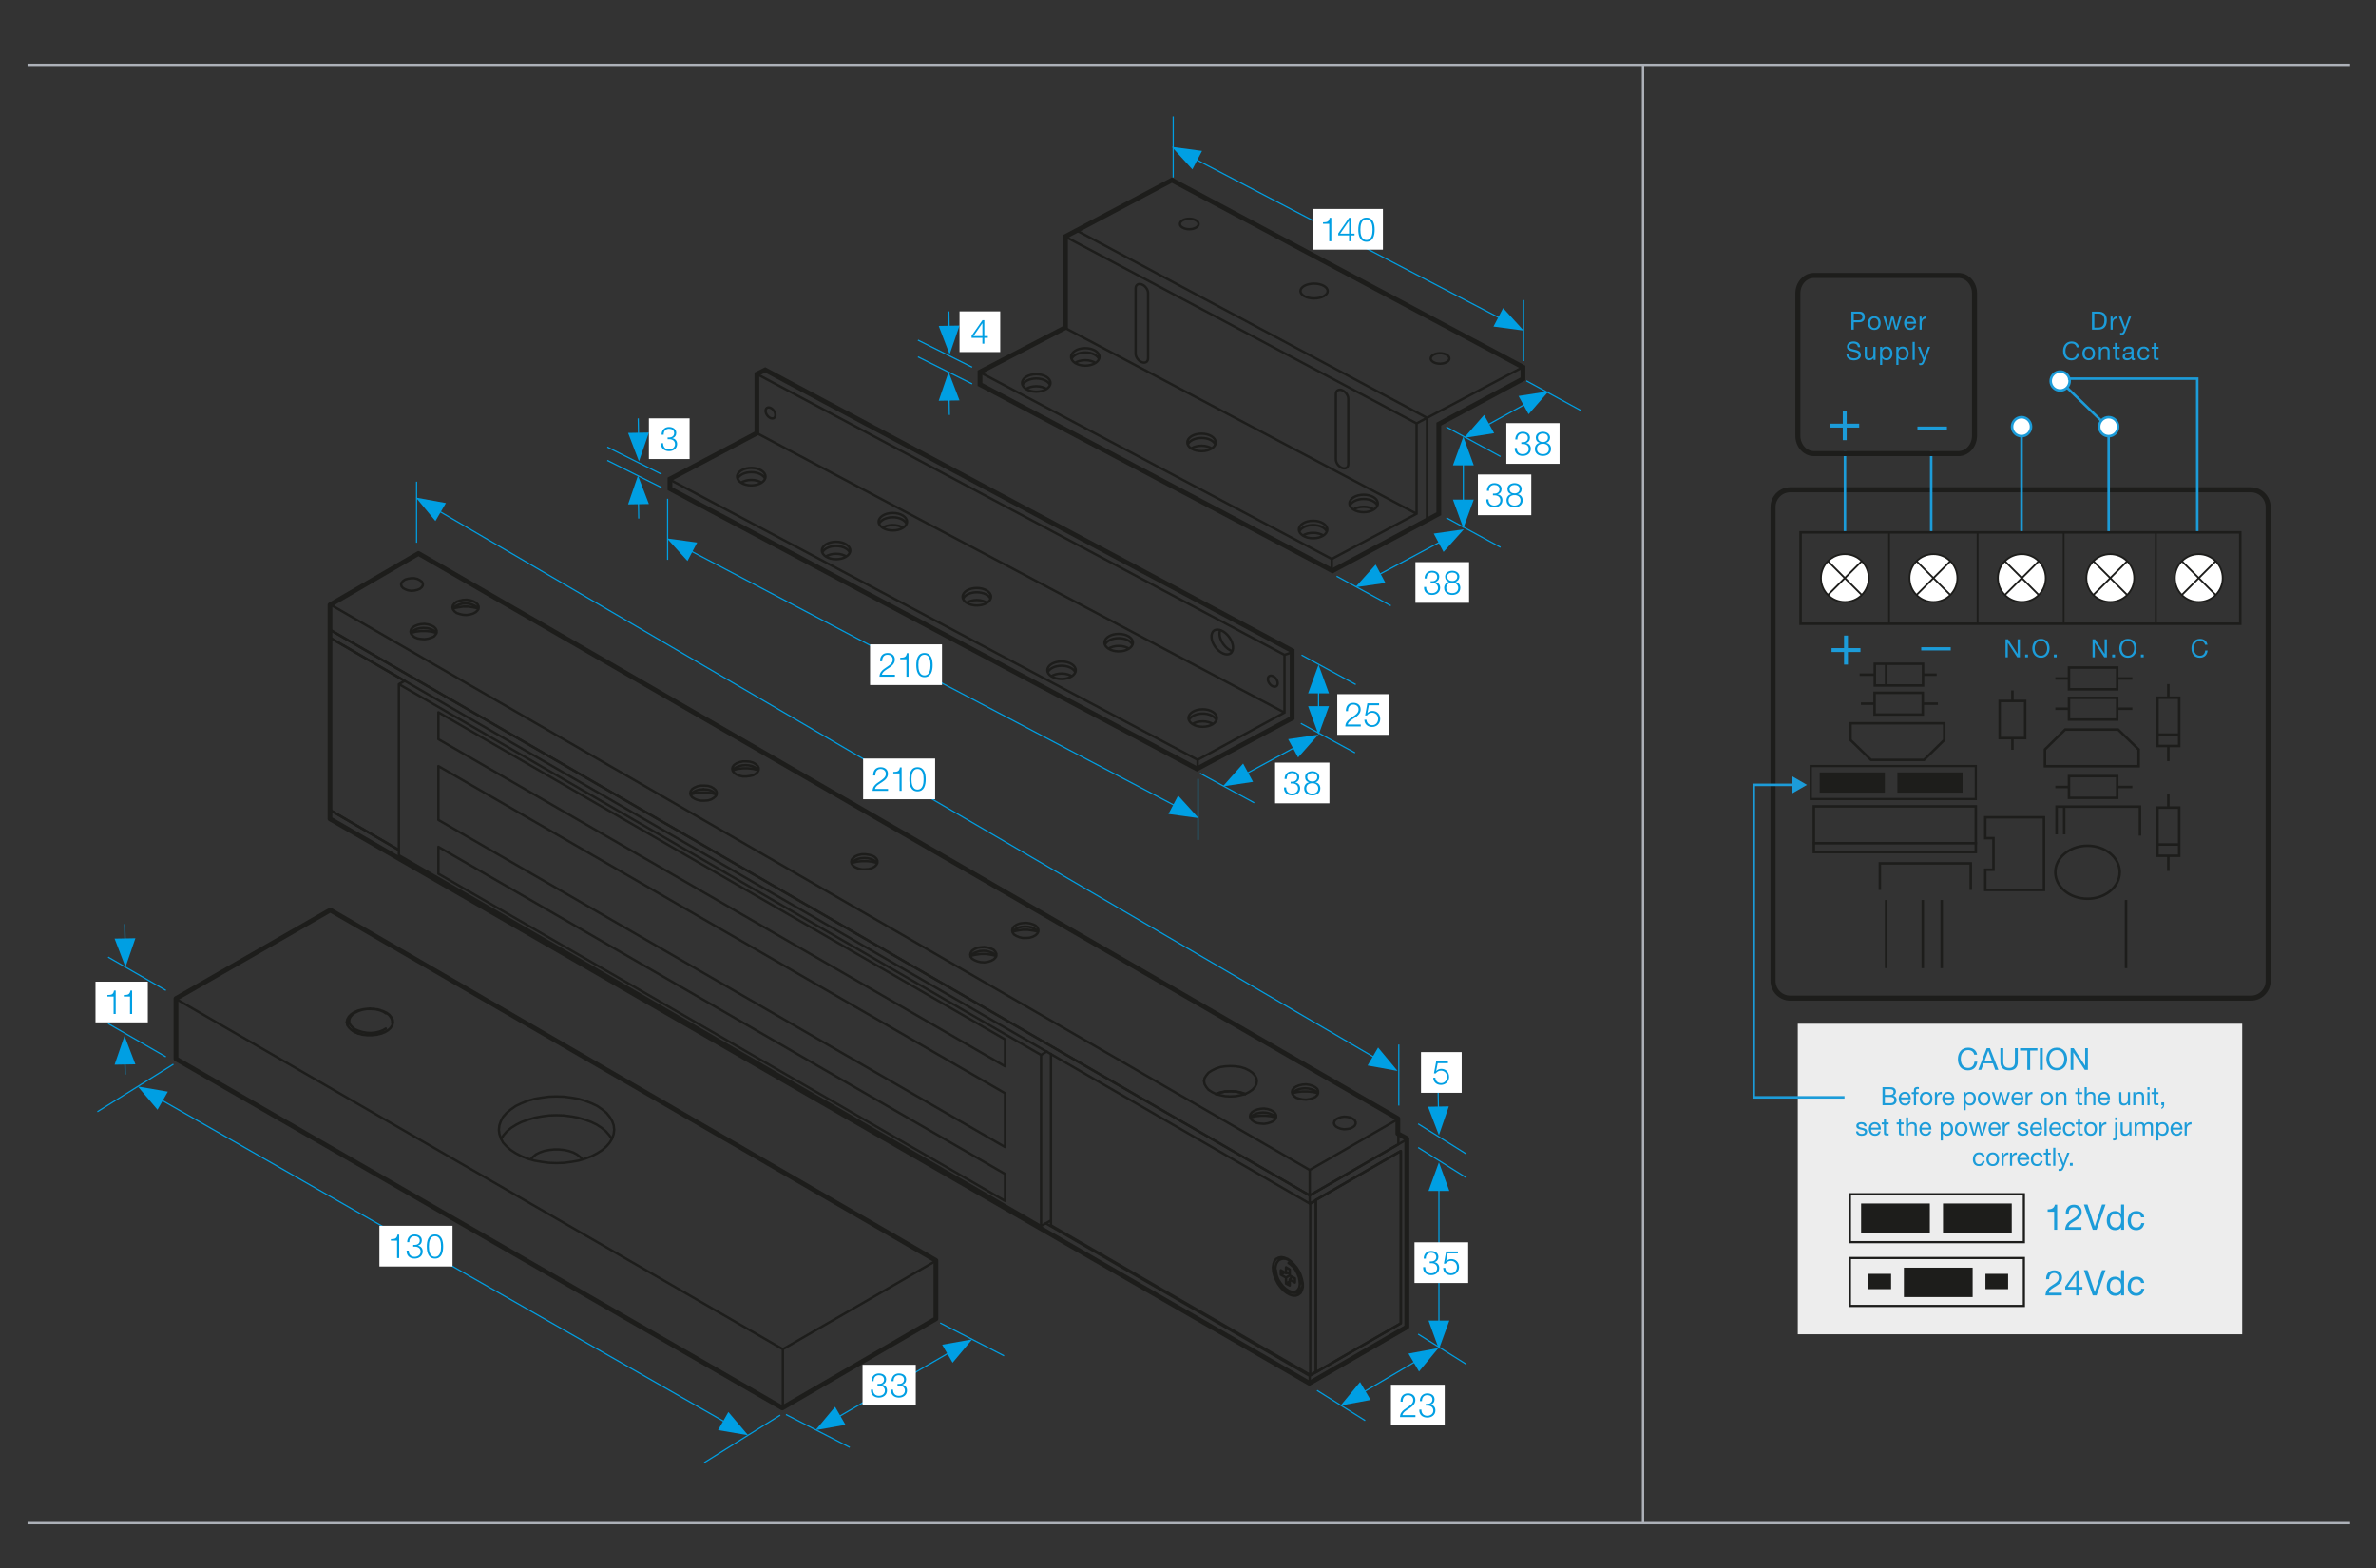 <?xml version="1.0" encoding="utf-8"?>
<!-- Generator: Adobe Illustrator 16.0.0, SVG Export Plug-In . SVG Version: 6.00 Build 0)  -->
<!DOCTYPE svg PUBLIC "-//W3C//DTD SVG 1.1//EN" "http://www.w3.org/Graphics/SVG/1.1/DTD/svg11.dtd">
<svg version="1.1" xmlns="http://www.w3.org/2000/svg" xmlns:xlink="http://www.w3.org/1999/xlink" x="0px" y="0px" width="1000px"
	 height="660.055px" viewBox="0 0 1000 660.055" enable-background="new 0 0 1000 660.055" xml:space="preserve">
<rect x="0" y="0" width="1000" height="660.055" fill="#333333" stroke="none"/>
<g id="Layer_3">
	<g id="Layer_3_2_">
		<g id="Layer_3_1_">
			<line fill="none" stroke="#ADB1B8" stroke-width="0.991" x1="989.102" y1="27.274" x2="11.583" y2="27.274"/>
			<line fill="none" stroke="#ADB1B8" stroke-miterlimit="10" x1="11.582" y1="641.113" x2="989.102" y2="641.113"/>
			<line fill="none" stroke="#ADB1B8" x1="691.5" y1="641.118" x2="691.5" y2="27.274"/>
		</g>
	</g>
</g>
<g id="Layer_2_1_">
	<rect x="756.647" y="430.908" fill="#EDEDED" width="187.037" height="130.712"/>
	<path fill="none" stroke="#1D1D1B" stroke-width="2.126" stroke-miterlimit="10" d="M746.232,213.402
		c0-3.986,3.259-7.245,7.242-7.245h193.889c3.98,0,7.242,3.259,7.242,7.245v199.492c0,3.986-3.262,7.247-7.242,7.247H753.475
		c-3.983,0-7.242-3.261-7.242-7.247V213.402z"/>
	<rect x="737.592" y="114.878" fill="none" width="218.078" height="446.742"/>
	<g>
		<path fill="#1C9CD9" d="M844.08,269.09h1.071l3.994,6.15h0.022v-6.15h0.956v7.584h-1.104l-3.963-6.088h-0.021v6.088h-0.955V269.09
			z"/>
		<path fill="#1C9CD9" d="M852.347,275.495h1.179v1.18h-1.179V275.495z"/>
		<path fill="#1C9CD9" d="M858.979,268.91c2.411,0,3.632,1.912,3.632,3.972c0,2.062-1.221,3.973-3.632,3.973
			c-2.412,0-3.634-1.911-3.634-3.973C855.345,270.821,856.566,268.91,858.979,268.91z M858.979,276.005
			c1.848,0,2.623-1.594,2.623-3.123c0-1.53-0.775-3.122-2.623-3.122c-1.849,0-2.624,1.592-2.624,3.122
			C856.354,274.411,857.13,276.005,858.979,276.005z"/>
		<path fill="#1C9CD9" d="M864.43,275.495h1.18v1.18h-1.18V275.495z"/>
	</g>
	<g>
		<path fill="#1C9CD9" d="M880.701,269.09h1.072l3.995,6.15h0.021v-6.15h0.957v7.584h-1.104l-3.963-6.088h-0.021v6.088h-0.956
			V269.09z"/>
		<path fill="#1C9CD9" d="M888.968,275.495h1.18v1.18h-1.18V275.495z"/>
		<path fill="#1C9CD9" d="M895.599,268.91c2.412,0,3.634,1.912,3.634,3.972c0,2.062-1.222,3.973-3.634,3.973
			c-2.411,0-3.632-1.911-3.632-3.973C891.967,270.821,893.188,268.91,895.599,268.91z M895.599,276.005
			c1.849,0,2.624-1.594,2.624-3.123c0-1.53-0.775-3.122-2.624-3.122c-1.848,0-2.623,1.592-2.623,3.122
			C892.976,274.411,893.751,276.005,895.599,276.005z"/>
		<path fill="#1C9CD9" d="M901.052,275.495h1.179v1.18h-1.179V275.495z"/>
	</g>
	<g>
		<path fill="#1C9CD9" d="M928.042,271.375c-0.212-1.074-1.071-1.615-2.123-1.615c-1.807,0-2.571,1.486-2.571,3.07
			c0,1.731,0.765,3.175,2.582,3.175c1.327,0,2.092-0.934,2.188-2.188h1.009c-0.19,1.892-1.37,3.038-3.281,3.038
			c-2.358,0-3.507-1.741-3.507-3.951c0-2.199,1.254-3.995,3.592-3.995c1.582,0,2.889,0.85,3.122,2.465H928.042z"/>
	</g>
	
		<rect x="762.107" y="322.442" fill="none" stroke="#1D1D1B" stroke-width="0.929" stroke-miterlimit="22.926" width="69.461" height="13.882"/>
	<rect x="798.557" y="325.127" fill-rule="evenodd" clip-rule="evenodd" fill="#1D1D1B" width="27.442" height="8.513"/>
	<rect x="765.858" y="325.127" fill-rule="evenodd" clip-rule="evenodd" fill="#1D1D1B" width="27.445" height="8.513"/>
	
		<rect x="778.574" y="502.678" fill="none" stroke="#1D1D1B" stroke-width="0.929" stroke-miterlimit="22.926" width="73.229" height="20.171"/>
	<rect x="817.765" y="506.576" fill-rule="evenodd" clip-rule="evenodd" fill="#1D1D1B" width="28.93" height="12.37"/>
	<rect x="783.291" y="506.576" fill-rule="evenodd" clip-rule="evenodd" fill="#1D1D1B" width="28.932" height="12.37"/>
	
		<rect x="778.574" y="529.526" fill="none" stroke="#1D1D1B" stroke-width="0.929" stroke-miterlimit="22.926" width="73.229" height="20.167"/>
	<rect x="786.377" y="536.186" fill-rule="evenodd" clip-rule="evenodd" fill="#1D1D1B" width="9.547" height="6.438"/>
	<rect x="835.623" y="536.186" fill-rule="evenodd" clip-rule="evenodd" fill="#1D1D1B" width="9.549" height="6.438"/>
	<rect x="801.308" y="533.588" fill-rule="evenodd" clip-rule="evenodd" fill="#1D1D1B" width="28.932" height="12.369"/>
	<g>
		<path fill="#1C9CD9" d="M779.209,131.163h3.324c1.509,0,2.326,0.839,2.326,2.241c0,1.403-0.817,2.253-2.326,2.241h-2.315v3.103
			h-1.009V131.163z M780.218,134.794h1.976c1.136,0.012,1.656-0.487,1.656-1.391c0-0.902-0.521-1.391-1.656-1.391h-1.976V134.794z"
			/>
	</g>
	<g>
		<path fill="#1C9CD9" d="M788.847,133.127c1.741,0,2.665,1.264,2.665,2.879c0,1.604-0.924,2.867-2.665,2.867
			c-1.743,0-2.667-1.262-2.667-2.867C786.18,134.392,787.104,133.127,788.847,133.127z M788.847,138.078
			c0.944,0,1.71-0.744,1.71-2.071c0-1.339-0.766-2.083-1.71-2.083c-0.945,0-1.711,0.744-1.711,2.083
			C787.136,137.333,787.901,138.078,788.847,138.078z"/>
		<path fill="#1C9CD9" d="M798.547,138.747h-0.955l-1.115-4.366h-0.022l-1.105,4.366h-0.977l-1.764-5.493h0.999l1.244,4.494h0.021
			l1.104-4.494h0.987l1.147,4.494h0.021l1.233-4.494h0.934L798.547,138.747z"/>
		<path fill="#1C9CD9" d="M806.369,137.004c-0.244,1.212-1.115,1.87-2.347,1.87c-1.754,0-2.583-1.21-2.637-2.889
			c0-1.646,1.085-2.857,2.583-2.857c1.944,0,2.539,1.816,2.485,3.145h-4.11c-0.033,0.956,0.51,1.806,1.71,1.806
			c0.744,0,1.264-0.361,1.424-1.074H806.369z M805.499,135.474c-0.044-0.86-0.691-1.55-1.584-1.55c-0.945,0-1.509,0.712-1.571,1.55
			H805.499z"/>
		<path fill="#1C9CD9" d="M807.892,133.254h0.851v1.159h0.021c0.435-0.881,1.04-1.319,2.019-1.286v0.956
			c-1.455,0-1.987,0.83-1.987,2.22v2.444h-0.902V133.254z"/>
	</g>
	<g>
		<path fill="#1C9CD9" d="M781.937,146.136c-0.116-1.084-0.839-1.551-1.88-1.551c-0.85,0-1.7,0.307-1.7,1.296
			c0,0.935,1.211,1.072,2.435,1.349c1.21,0.276,2.421,0.701,2.421,2.188c0,1.613-1.582,2.262-2.965,2.262
			c-1.699,0-3.132-0.829-3.132-2.676h0.956c0,1.275,1.061,1.827,2.209,1.827c0.914,0,1.924-0.286,1.924-1.38
			c0-1.041-1.213-1.221-2.424-1.488c-1.21-0.265-2.433-0.616-2.433-2.007c0-1.54,1.37-2.22,2.752-2.22
			c1.551,0,2.73,0.732,2.794,2.401H781.937z"/>
		<path fill="#1C9CD9" d="M789.367,151.5h-0.851v-0.871h-0.022c-0.381,0.68-0.997,0.999-1.784,0.999
			c-1.445,0-1.891-0.829-1.891-2.008v-3.612h0.903v3.718c0,0.67,0.425,1.105,1.115,1.105c1.095,0,1.625-0.732,1.625-1.721v-3.103
			h0.904V151.5z"/>
		<path fill="#1C9CD9" d="M791.279,146.007h0.904v0.744h0.021c0.298-0.605,0.998-0.871,1.753-0.871c1.688,0,2.528,1.339,2.528,2.889
			c0,1.551-0.829,2.858-2.508,2.858c-0.563,0-1.37-0.213-1.773-0.861h-0.021v2.837h-0.904V146.007z M793.83,146.676
			c-1.211,0-1.678,1.042-1.678,2.073c0,1.083,0.487,2.082,1.73,2.082c1.231,0,1.646-1.051,1.646-2.125
			C795.529,147.675,794.998,146.676,793.83,146.676z"/>
		<path fill="#1C9CD9" d="M798.113,146.007h0.903v0.744h0.021c0.299-0.605,0.999-0.871,1.753-0.871c1.689,0,2.528,1.339,2.528,2.889
			c0,1.551-0.828,2.858-2.508,2.858c-0.563,0-1.37-0.213-1.773-0.861h-0.021v2.837h-0.903V146.007z M800.663,146.676
			c-1.21,0-1.677,1.042-1.677,2.073c0,1.083,0.487,2.082,1.73,2.082c1.23,0,1.646-1.051,1.646-2.125
			C802.363,147.675,801.832,146.676,800.663,146.676z"/>
		<path fill="#1C9CD9" d="M804.968,143.916h0.902v7.584h-0.902V143.916z"/>
		<path fill="#1C9CD9" d="M809.961,152.233c-0.413,1.072-0.786,1.466-1.592,1.466c-0.214,0-0.426-0.021-0.628-0.095v-0.829
			c0.17,0.054,0.35,0.126,0.53,0.126c0.373,0,0.574-0.18,0.744-0.498l0.373-0.935l-2.179-5.461h1.021l1.604,4.494h0.021l1.54-4.494
			h0.955L809.961,152.233z"/>
	</g>
	<g>
		<path fill="#1C9CD9" d="M880.453,131.163h2.603c2.338,0,3.644,1.168,3.644,3.611c0,2.539-1.115,3.974-3.644,3.974h-2.603V131.163z
			 M881.463,137.897h1.678c0.691,0,2.549-0.191,2.549-2.984c0-1.806-0.667-2.9-2.526-2.9h-1.7V137.897z"/>
		<path fill="#1C9CD9" d="M888.286,133.254h0.851v1.159h0.021c0.435-0.881,1.04-1.319,2.019-1.286v0.956
			c-1.457,0-1.987,0.83-1.987,2.22v2.444h-0.902V133.254z"/>
		<path fill="#1C9CD9" d="M894.544,139.48c-0.413,1.072-0.786,1.466-1.592,1.466c-0.214,0-0.425-0.021-0.628-0.096v-0.829
			c0.17,0.054,0.351,0.128,0.53,0.128c0.373,0,0.574-0.182,0.744-0.5l0.373-0.935l-2.179-5.462h1.021l1.604,4.494h0.021l1.54-4.494
			h0.956L894.544,139.48z"/>
	</g>
	<g>
		<path fill="#1C9CD9" d="M873.999,146.2c-0.212-1.073-1.072-1.615-2.123-1.615c-1.808,0-2.573,1.486-2.573,3.07
			c0,1.731,0.766,3.176,2.583,3.176c1.326,0,2.092-0.935,2.187-2.189h1.01c-0.19,1.893-1.37,3.039-3.281,3.039
			c-2.359,0-3.507-1.741-3.507-3.951c0-2.199,1.254-3.995,3.592-3.995c1.581,0,2.89,0.85,3.122,2.465H873.999z"/>
		<path fill="#1C9CD9" d="M879.09,145.881c1.742,0,2.667,1.264,2.667,2.879c0,1.604-0.925,2.868-2.667,2.868
			c-1.743,0-2.667-1.264-2.667-2.868C876.423,147.145,877.347,145.881,879.09,145.881z M879.09,150.831
			c0.946,0,1.711-0.744,1.711-2.071c0-1.339-0.765-2.083-1.711-2.083c-0.944,0-1.709,0.744-1.709,2.083
			C877.381,150.086,878.146,150.831,879.09,150.831z"/>
		<path fill="#1C9CD9" d="M883.354,146.007h0.85v0.873h0.021c0.384-0.68,0.999-0.999,1.786-0.999c1.444,0,1.892,0.829,1.892,2.008
			v3.611h-0.904v-3.719c0-0.669-0.425-1.105-1.114-1.105c-1.095,0-1.625,0.734-1.625,1.723v3.101h-0.904V146.007z"/>
		<path fill="#1C9CD9" d="M891.048,146.007h1.095v0.797h-1.095v3.41c0,0.414,0.116,0.489,0.68,0.489h0.415v0.796h-0.692
			c-0.933,0-1.306-0.191-1.306-1.2v-3.495h-0.936v-0.797h0.936v-1.646h0.903V146.007z"/>
		<path fill="#1C9CD9" d="M898.537,151.479c-0.16,0.096-0.361,0.149-0.647,0.149c-0.468,0-0.765-0.256-0.765-0.85
			c-0.5,0.583-1.169,0.85-1.934,0.85c-0.999,0-1.816-0.447-1.816-1.542c0-1.242,0.923-1.507,1.857-1.688
			c0.999-0.192,1.849-0.128,1.849-0.808c0-0.786-0.646-0.915-1.221-0.915c-0.765,0-1.328,0.234-1.37,1.042h-0.903
			c0.054-1.36,1.104-1.838,2.326-1.838c0.988,0,2.062,0.222,2.062,1.509v2.825c0,0.425,0,0.616,0.286,0.616
			c0.074,0,0.16-0.01,0.276-0.052V151.479z M897.071,148.664c-0.351,0.255-1.03,0.266-1.636,0.371
			c-0.595,0.106-1.104,0.319-1.104,0.989c0,0.595,0.51,0.807,1.062,0.807c1.189,0,1.679-0.744,1.679-1.242V148.664z"/>
		<path fill="#1C9CD9" d="M903.639,147.771c-0.139-0.69-0.615-1.095-1.359-1.095c-1.308,0-1.71,1.031-1.71,2.146
			c0,1.009,0.456,2.008,1.604,2.008c0.871,0,1.391-0.51,1.507-1.339h0.925c-0.202,1.339-1.041,2.137-2.421,2.137
			c-1.68,0-2.573-1.168-2.573-2.806c0-1.646,0.851-2.941,2.594-2.941c1.243,0,2.241,0.584,2.369,1.89H903.639z"/>
		<path fill="#1C9CD9" d="M907.4,146.007h1.095v0.797H907.4v3.41c0,0.414,0.116,0.489,0.681,0.489h0.414v0.796h-0.689
			c-0.938,0-1.309-0.191-1.309-1.2v-3.495h-0.935v-0.797h0.935v-1.646h0.903V146.007z"/>
	</g>
	<path fill="none" stroke="#1C9CD9" stroke-width="1.062" stroke-miterlimit="22.926" d="M887.481,223.647v-44.275
		 M812.792,223.647v-33.69 M776.504,223.647v-33.69"/>
	<path fill="#FFFFFF" d="M891.476,179.599c0-2.206-1.788-3.997-3.996-3.997c-2.204,0-3.994,1.791-3.994,3.997
		c0,2.204,1.79,3.996,3.994,3.996C889.688,183.595,891.476,181.803,891.476,179.599"/>
	<path fill="#1C9CD9" d="M892.006,179.599c0,2.494-2.028,4.526-4.524,4.526c-2.498,0-4.526-2.032-4.526-4.526
		c0-2.496,2.028-4.529,4.526-4.529C889.978,175.07,892.006,177.103,892.006,179.599
		C892.006,182.093,892.006,177.103,892.006,179.599 M884.017,179.599c0,1.91,1.554,3.463,3.465,3.463
		c1.91,0,3.464-1.554,3.464-3.463c0-1.912-1.554-3.465-3.464-3.465C885.57,176.134,884.017,177.688,884.017,179.599
		C884.017,181.509,884.017,177.688,884.017,179.599"/>
	
		<line fill="none" stroke="#1C9CD9" stroke-width="1.062" stroke-miterlimit="22.926" x1="884.173" y1="176.911" x2="866.911" y2="160.222"/>
	<path fill="#FFFFFF" d="M869.852,157.506c-1.587-1.535-4.117-1.49-5.651,0.096c-1.533,1.587-1.49,4.116,0.098,5.651
		c1.584,1.533,4.114,1.49,5.648-0.098C871.48,161.57,871.437,159.041,869.852,157.506"/>
	<path fill="#1C9CD9" d="M870.219,157.125c1.796,1.734,1.844,4.607,0.109,6.4c-1.735,1.797-4.607,1.844-6.401,0.109
		c-1.793-1.736-1.844-4.606-0.108-6.401C865.554,155.437,868.426,155.388,870.219,157.125
		C872.015,158.859,868.426,155.388,870.219,157.125 M864.665,162.871c1.374,1.325,3.57,1.291,4.898-0.085
		c1.327-1.372,1.293-3.569-0.083-4.898c-1.372-1.327-3.569-1.29-4.897,0.083C863.254,159.345,863.292,161.542,864.665,162.871
		C866.039,164.196,863.292,161.542,864.665,162.871"/>
	
		<line fill="none" stroke="#1C9CD9" stroke-width="1.062" stroke-miterlimit="22.926" x1="850.818" y1="223.647" x2="850.818" y2="179.372"/>
	<path fill="#FFFFFF" d="M854.812,179.599c0-2.206-1.788-3.997-3.996-3.997c-2.204,0-3.994,1.791-3.994,3.997
		c0,2.204,1.79,3.996,3.994,3.996C853.024,183.595,854.812,181.803,854.812,179.599"/>
	<path fill="#1C9CD9" d="M855.344,179.599c0,2.494-2.029,4.526-4.525,4.526c-2.497,0-4.527-2.032-4.527-4.526
		c0-2.496,2.03-4.529,4.527-4.529C853.314,175.07,855.344,177.103,855.344,179.599C855.344,182.093,855.344,177.103,855.344,179.599
		 M847.353,179.599c0,1.91,1.554,3.463,3.466,3.463c1.909,0,3.463-1.554,3.463-3.463c0-1.912-1.554-3.465-3.463-3.465
		C848.906,176.134,847.353,177.688,847.353,179.599C847.353,181.509,847.353,177.688,847.353,179.599"/>
	<path fill="none" stroke="#1C9CD9" stroke-width="1.062" stroke-miterlimit="22.926" d="M755.18,330.359h-17.056v131.528h38.185
		 M924.768,223.649v-64.273h-54.409"/>
	<polygon fill="#1C9CD9" points="754.094,326.649 760.518,330.359 754.094,334.067 	"/>
	<path fill="#FFFFFF" d="M843.81,250.445c-3.934-3.936-3.934-10.312,0-14.246s10.312-3.934,14.248,0
		c3.931,3.934,3.931,10.311,0,14.246C854.122,254.379,847.743,254.379,843.81,250.445"/>
	<path fill="none" stroke="#1D1D1B" stroke-width="0.755" stroke-miterlimit="10" d="M843.81,250.445l14.244-14.243
		 M857.897,250.284l-13.927-13.927 M843.81,250.445c-3.934-3.936-3.934-10.312,0-14.246s10.312-3.934,14.248,0
		c3.931,3.934,3.931,10.311,0,14.246C854.122,254.379,847.743,254.379,843.81,250.445z"/>
	<path fill="#FFFFFF" d="M806.614,250.445c-3.937-3.936-3.937-10.312,0-14.246c3.932-3.934,10.311-3.934,14.245,0
		c3.929,3.934,3.929,10.311,0,14.246C816.925,254.379,810.546,254.379,806.614,250.445"/>
	<path fill="none" stroke="#1D1D1B" stroke-width="0.755" stroke-miterlimit="10" d="M806.614,250.445l14.242-14.243
		 M820.698,250.284l-13.925-13.927 M806.614,250.445c-3.937-3.936-3.937-10.312,0-14.246c3.932-3.934,10.311-3.934,14.245,0
		c3.929,3.934,3.929,10.311,0,14.246C816.925,254.379,810.546,254.379,806.614,250.445z"/>
	<path fill="#FFFFFF" d="M769.336,250.445c-3.935-3.936-3.935-10.312,0-14.246c3.934-3.934,10.311-3.934,14.245,0
		c3.932,3.934,3.932,10.311,0,14.246C779.646,254.379,773.27,254.379,769.336,250.445"/>
	<path fill="none" stroke="#1D1D1B" stroke-width="0.755" stroke-miterlimit="10" d="M769.336,250.445l14.241-14.243
		 M783.424,250.284l-13.929-13.927 M769.336,250.445c-3.935-3.936-3.935-10.312,0-14.246c3.934-3.934,10.311-3.934,14.245,0
		c3.932,3.934,3.932,10.311,0,14.246C779.646,254.379,773.27,254.379,769.336,250.445z"/>
	<path fill="#FFFFFF" d="M881.049,250.445c-3.93-3.936-3.93-10.312,0-14.246c3.932-3.934,10.312-3.934,14.248,0
		c3.928,3.934,3.928,10.311,0,14.246C891.361,254.379,884.98,254.379,881.049,250.445"/>
	<path fill="none" stroke="#1D1D1B" stroke-width="0.755" stroke-miterlimit="10" d="M881.049,250.445l14.243-14.243
		 M895.134,250.284l-13.926-13.927 M881.049,250.445c-3.93-3.936-3.93-10.312,0-14.246c3.932-3.934,10.312-3.934,14.248,0
		c3.928,3.934,3.928,10.311,0,14.246C891.361,254.379,884.98,254.379,881.049,250.445z"/>
	<path fill="#FFFFFF" d="M918.284,250.445c-3.928-3.936-3.928-10.312,0-14.246c3.938-3.934,10.316-3.934,14.248,0
		c3.934,3.934,3.934,10.311,0,14.246C928.601,254.379,922.222,254.379,918.284,250.445"/>
	<path fill="none" stroke="#1D1D1B" stroke-width="0.755" stroke-miterlimit="10" d="M918.284,250.445l14.247-14.243
		 M932.375,250.284l-13.927-13.927 M918.284,250.445c-3.928-3.936-3.928-10.312,0-14.246c3.938-3.934,10.316-3.934,14.248,0
		c3.934,3.934,3.934,10.311,0,14.246C928.601,254.379,922.222,254.379,918.284,250.445z"/>
	<rect x="737.592" y="114.878" fill="none" width="218.078" height="446.742"/>
	<g>
		<path fill="#1C9CD9" d="M777.226,178.338h5.265v1.643h-5.265v5.289h-1.642v-5.289h-5.265v-1.643h5.265v-5.287h1.642V178.338z"/>
	</g>
	
		<line fill="none" stroke="#1C9CD9" stroke-width="1.359" stroke-miterlimit="22.9" x1="807.001" y1="180.23" x2="819.414" y2="180.23"/>
	<rect x="737.592" y="114.878" fill="none" width="218.078" height="446.742"/>
	<g>
		<path fill="#1C9CD9" d="M777.758,272.809h5.265v1.643h-5.265v5.288h-1.642v-5.288h-5.265v-1.643h5.265v-5.286h1.642V272.809z"/>
	</g>
	
		<line fill="none" stroke="#1C9CD9" stroke-width="1.359" stroke-miterlimit="22.9" x1="808.599" y1="273.105" x2="821.011" y2="273.105"/>
	<rect x="737.592" y="114.878" fill="none" width="218.078" height="446.742"/>
	<g>
		<path fill="#1C9CD9" d="M830.9,443.944c-0.255-1.29-1.289-1.938-2.552-1.938c-2.171,0-3.088,1.786-3.088,3.687
			c0,2.082,0.917,3.815,3.101,3.815c1.596,0,2.515-1.12,2.629-2.63h1.213c-0.229,2.273-1.646,3.654-3.943,3.654
			c-2.835,0-4.214-2.096-4.214-4.749c0-2.644,1.508-4.802,4.315-4.802c1.901,0,3.472,1.024,3.753,2.963H830.9z"/>
		<path fill="#1C9CD9" d="M836.179,441.2h1.338l3.563,9.113h-1.342l-0.995-2.744h-3.855l-1.021,2.744h-1.252L836.179,441.2z
			 M835.271,446.55h3.088l-1.519-4.253h-0.024L835.271,446.55z"/>
		<path fill="#1C9CD9" d="M849.24,447.021c0,2.296-1.314,3.511-3.588,3.511c-2.348,0-3.738-1.087-3.738-3.511V441.2h1.212v5.821
			c0,1.608,0.92,2.486,2.526,2.486c1.532,0,2.375-0.878,2.375-2.486V441.2h1.213V447.021z"/>
		<path fill="#1C9CD9" d="M853.239,442.22h-3.036v-1.02h7.287v1.02h-3.038v8.094h-1.213V442.22z"/>
		<path fill="#1C9CD9" d="M858.541,441.2h1.215v9.113h-1.215V441.2z"/>
		<path fill="#1C9CD9" d="M865.649,440.981c2.896,0,4.363,2.301,4.363,4.777c0,2.473-1.468,4.773-4.363,4.773
			c-2.898,0-4.366-2.301-4.366-4.773C861.283,443.282,862.751,440.981,865.649,440.981z M865.649,449.508
			c2.22,0,3.15-1.915,3.15-3.749c0-1.839-0.931-3.753-3.15-3.753c-2.223,0-3.153,1.914-3.153,3.753
			C862.496,447.593,863.427,449.508,865.649,449.508z"/>
	</g>
	<g>
		<path fill="#1C9CD9" d="M871.476,441.2h1.288l4.799,7.389h0.025V441.2h1.148v9.113h-1.326L872.649,443h-0.026v7.313h-1.147V441.2z
			"/>
	</g>
	<g>
		<path fill="#1C9CD9" d="M792.301,457.607h2.751c0.67,0,1.551,0,2.009,0.274c0.499,0.299,0.892,0.84,0.892,1.585
			c0,0.805-0.425,1.412-1.125,1.7v0.021c0.935,0.19,1.444,0.892,1.444,1.824c0,1.117-0.796,2.179-2.305,2.179h-3.666V457.607z
			 M793.311,460.868h2.018c1.148,0,1.614-0.416,1.614-1.211c0-1.051-0.741-1.199-1.614-1.199h-2.018V460.868z M793.311,464.341
			h2.527c0.873,0,1.424-0.53,1.424-1.36c0-0.988-0.796-1.262-1.646-1.262h-2.306V464.341z"/>
		<path fill="#1C9CD9" d="M804.116,463.449c-0.244,1.21-1.115,1.87-2.349,1.87c-1.752,0-2.581-1.211-2.633-2.89
			c0-1.648,1.083-2.858,2.581-2.858c1.944,0,2.539,1.817,2.485,3.146h-4.11c-0.033,0.954,0.51,1.803,1.71,1.803
			c0.744,0,1.264-0.36,1.424-1.071H804.116z M803.246,461.92c-0.044-0.86-0.691-1.551-1.584-1.551c-0.945,0-1.508,0.711-1.571,1.551
			H803.246z"/>
		<path fill="#1C9CD9" d="M805.509,460.497h-0.925v-0.798h0.925v-0.818c0-0.892,0.532-1.36,1.52-1.36
			c0.17,0,0.414,0.032,0.585,0.087v0.784c-0.16-0.052-0.351-0.072-0.51-0.072c-0.437,0-0.691,0.139-0.691,0.613v0.767h1.062v0.798
			h-1.062v4.693h-0.903V460.497z"/>
		<path fill="#1C9CD9" d="M810.653,459.571c1.741,0,2.665,1.266,2.665,2.879c0,1.606-0.924,2.869-2.665,2.869
			c-1.743,0-2.666-1.263-2.666-2.869C807.987,460.837,808.91,459.571,810.653,459.571z M810.653,464.521
			c0.944,0,1.71-0.742,1.71-2.07c0-1.339-0.766-2.081-1.71-2.081c-0.946,0-1.711,0.742-1.711,2.081
			C808.942,463.778,809.707,464.521,810.653,464.521z"/>
	</g>
	<g>
		<path fill="#1C9CD9" d="M814.353,459.699h0.85v1.159h0.021c0.436-0.882,1.041-1.318,2.02-1.287v0.957
			c-1.457,0-1.987,0.829-1.987,2.22v2.442h-0.902V459.699z"/>
		<path fill="#1C9CD9" d="M822.426,463.449c-0.244,1.21-1.115,1.87-2.347,1.87c-1.753,0-2.582-1.211-2.636-2.89
			c0-1.648,1.084-2.858,2.583-2.858c1.943,0,2.538,1.817,2.485,3.146H818.4c-0.032,0.954,0.51,1.803,1.71,1.803
			c0.744,0,1.265-0.36,1.425-1.071H822.426z M821.556,461.92c-0.043-0.86-0.69-1.551-1.584-1.551c-0.944,0-1.509,0.711-1.571,1.551
			H821.556z"/>
	</g>
	<g>
		<path fill="#1C9CD9" d="M826.422,459.699h0.904v0.743h0.021c0.299-0.604,0.999-0.871,1.753-0.871c1.69,0,2.529,1.338,2.529,2.89
			c0,1.55-0.829,2.858-2.509,2.858c-0.562,0-1.37-0.212-1.773-0.86h-0.021v2.837h-0.904V459.699z M828.972,460.369
			c-1.21,0-1.677,1.04-1.677,2.071c0,1.081,0.487,2.08,1.73,2.08c1.231,0,1.646-1.051,1.646-2.123
			C830.672,461.368,830.141,460.369,828.972,460.369z"/>
		<path fill="#1C9CD9" d="M835.063,459.571c1.741,0,2.665,1.266,2.665,2.879c0,1.606-0.924,2.869-2.665,2.869
			c-1.743,0-2.666-1.263-2.666-2.869C832.397,460.837,833.32,459.571,835.063,459.571z M835.063,464.521
			c0.944,0,1.709-0.742,1.709-2.07c0-1.339-0.765-2.081-1.709-2.081c-0.946,0-1.711,0.742-1.711,2.081
			C833.353,463.778,834.117,464.521,835.063,464.521z"/>
		<path fill="#1C9CD9" d="M844.232,465.19h-0.956l-1.115-4.363h-0.022l-1.104,4.363h-0.977l-1.764-5.491h0.998l1.242,4.492h0.022
			l1.105-4.492h0.985l1.149,4.492h0.021l1.233-4.492h0.935L844.232,465.19z"/>
		<path fill="#1C9CD9" d="M851.532,463.449c-0.244,1.21-1.115,1.87-2.346,1.87c-1.754,0-2.583-1.211-2.637-2.89
			c0-1.648,1.084-2.858,2.582-2.858c1.945,0,2.539,1.817,2.486,3.146h-4.111c-0.032,0.954,0.51,1.803,1.711,1.803
			c0.744,0,1.264-0.36,1.423-1.071H851.532z M850.662,461.92c-0.043-0.86-0.69-1.551-1.583-1.551c-0.946,0-1.509,0.711-1.572,1.551
			H850.662z"/>
		<path fill="#1C9CD9" d="M852.524,459.699h0.851v1.159h0.021c0.436-0.882,1.04-1.318,2.019-1.287v0.957
			c-1.455,0-1.987,0.829-1.987,2.22v2.442h-0.902V459.699z"/>
		<path fill="#1C9CD9" d="M861.417,459.571c1.741,0,2.666,1.266,2.666,2.879c0,1.606-0.925,2.869-2.666,2.869
			c-1.743,0-2.667-1.263-2.667-2.869C858.75,460.837,859.674,459.571,861.417,459.571z M861.417,464.521
			c0.945,0,1.71-0.742,1.71-2.07c0-1.339-0.765-2.081-1.71-2.081s-1.71,0.742-1.71,2.081
			C859.707,463.778,860.472,464.521,861.417,464.521z"/>
		<path fill="#1C9CD9" d="M865.147,459.699h0.851v0.871h0.021c0.383-0.681,0.999-0.999,1.784-0.999c1.445,0,1.891,0.828,1.891,2.009
			v3.61h-0.901v-3.719c0-0.669-0.425-1.103-1.115-1.103c-1.095,0-1.626,0.731-1.626,1.721v3.101h-0.903V459.699z"/>
		<path fill="#1C9CD9" d="M875.265,459.699h1.095v0.798h-1.095v3.409c0,0.414,0.116,0.489,0.68,0.489h0.415v0.795h-0.692
			c-0.933,0-1.306-0.19-1.306-1.2v-3.493h-0.936v-0.798h0.936v-1.647h0.903V459.699z"/>
		<path fill="#1C9CD9" d="M877.358,457.607h0.903v2.9h0.021c0.297-0.659,1.071-0.937,1.731-0.937c1.444,0,1.891,0.828,1.891,2.009
			v3.61h-0.902v-3.719c0-0.669-0.425-1.103-1.115-1.103c-1.095,0-1.625,0.731-1.625,1.721v3.101h-0.903V457.607z"/>
		<path fill="#1C9CD9" d="M887.951,463.449c-0.244,1.21-1.115,1.87-2.347,1.87c-1.753,0-2.582-1.211-2.636-2.89
			c0-1.648,1.084-2.858,2.582-2.858c1.944,0,2.539,1.817,2.486,3.146h-4.111c-0.032,0.954,0.51,1.803,1.711,1.803
			c0.744,0,1.264-0.36,1.424-1.071H887.951z M887.081,461.92c-0.043-0.86-0.69-1.551-1.584-1.551c-0.945,0-1.509,0.711-1.571,1.551
			H887.081z"/>
		<path fill="#1C9CD9" d="M896.476,465.19h-0.85v-0.87h-0.022c-0.382,0.68-0.997,0.999-1.784,0.999
			c-1.445,0-1.891-0.829-1.891-2.009v-3.611h0.903v3.719c0,0.67,0.425,1.103,1.115,1.103c1.095,0,1.625-0.731,1.625-1.72v-3.102
			h0.903V465.19z"/>
		<path fill="#1C9CD9" d="M897.838,459.699h0.85v0.871h0.021c0.384-0.681,0.999-0.999,1.785-0.999c1.444,0,1.89,0.828,1.89,2.009
			v3.61h-0.901v-3.719c0-0.669-0.425-1.103-1.115-1.103c-1.095,0-1.625,0.731-1.625,1.721v3.101h-0.903V459.699z"/>
		<path fill="#1C9CD9" d="M904.701,458.711h-0.902v-1.104h0.902V458.711z M903.799,459.699h0.902v5.491h-0.902V459.699z"/>
		<path fill="#1C9CD9" d="M907.359,459.699h1.095v0.798h-1.095v3.409c0,0.414,0.116,0.489,0.68,0.489h0.415v0.795h-0.69
			c-0.937,0-1.308-0.19-1.308-1.2v-3.493h-0.936v-0.798h0.936v-1.647h0.903V459.699z"/>
	</g>
	<g>
		<path fill="#1C9CD9" d="M909.655,464.011h1.18v1.076c0,0.794-0.351,1.432-1.167,1.664v-0.53c0.477-0.159,0.637-0.69,0.615-1.03
			h-0.628V464.011z"/>
	</g>
	<g>
		<path fill="#1C9CD9" d="M782.075,476.215c0.033,0.804,0.734,1.061,1.479,1.061c0.562,0,1.328-0.128,1.328-0.818
			c0-0.7-0.894-0.818-1.797-1.021c-0.892-0.2-1.796-0.499-1.796-1.55c0-1.106,1.095-1.561,2.051-1.561
			c1.213,0,2.178,0.382,2.253,1.72h-0.903c-0.064-0.7-0.681-0.926-1.275-0.926c-0.541,0-1.169,0.149-1.169,0.704
			c0,0.646,0.958,0.753,1.797,0.954c0.902,0.201,1.796,0.499,1.796,1.562c0,1.307-1.224,1.734-2.339,1.734
			c-1.231,0-2.273-0.5-2.325-1.859H782.075z"/>
		<path fill="#1C9CD9" d="M791.522,476.204c-0.244,1.21-1.115,1.87-2.347,1.87c-1.754,0-2.582-1.215-2.637-2.891
			c0-1.647,1.085-2.857,2.583-2.857c1.944,0,2.539,1.813,2.485,3.143h-4.11c-0.033,0.957,0.51,1.807,1.71,1.807
			c0.744,0,1.265-0.36,1.424-1.071H791.522z M790.651,474.674c-0.043-0.863-0.689-1.554-1.583-1.554
			c-0.945,0-1.509,0.715-1.571,1.554H790.651z"/>
		<path fill="#1C9CD9" d="M793.798,472.451h1.095v0.798h-1.095v3.409c0,0.417,0.116,0.489,0.681,0.489h0.414v0.798h-0.689
			c-0.938,0-1.309-0.19-1.309-1.2v-3.496h-0.935v-0.798h0.935v-1.646h0.903V472.451z"/>
		<path fill="#1C9CD9" d="M800.1,472.451h1.094v0.798H800.1v3.409c0,0.417,0.116,0.489,0.68,0.489h0.414v0.798h-0.691
			c-0.934,0-1.307-0.19-1.307-1.2v-3.496h-0.935v-0.798h0.935v-1.646h0.904V472.451z"/>
		<path fill="#1C9CD9" d="M802.192,470.359h0.904v2.899h0.021c0.296-0.659,1.071-0.933,1.731-0.933c1.444,0,1.89,0.828,1.89,2.009
			v3.61h-0.902v-3.719c0-0.67-0.424-1.106-1.114-1.106c-1.095,0-1.625,0.735-1.625,1.725v3.101h-0.904V470.359z"/>
		<path fill="#1C9CD9" d="M812.786,476.204c-0.244,1.21-1.115,1.87-2.347,1.87c-1.754,0-2.582-1.215-2.636-2.891
			c0-1.647,1.084-2.857,2.582-2.857c1.944,0,2.539,1.813,2.486,3.143h-4.111c-0.032,0.957,0.51,1.807,1.711,1.807
			c0.743,0,1.264-0.36,1.423-1.071H812.786z M811.916,474.674c-0.043-0.863-0.69-1.554-1.584-1.554
			c-0.945,0-1.509,0.715-1.571,1.554H811.916z"/>
		<path fill="#1C9CD9" d="M816.795,472.451h0.903v0.746h0.021c0.299-0.607,0.999-0.871,1.753-0.871c1.69,0,2.53,1.338,2.53,2.89
			c0,1.55-0.83,2.858-2.508,2.858c-0.562,0-1.371-0.216-1.775-0.864h-0.021v2.837h-0.903V472.451z M819.344,473.12
			c-1.21,0-1.677,1.044-1.677,2.075c0,1.081,0.487,2.08,1.731,2.08c1.232,0,1.646-1.051,1.646-2.126
			C821.044,474.119,820.514,473.12,819.344,473.12z"/>
		<path fill="#1C9CD9" d="M825.434,472.326c1.741,0,2.666,1.263,2.666,2.879c0,1.603-0.925,2.869-2.666,2.869
			c-1.743,0-2.666-1.267-2.666-2.869C822.768,473.589,823.69,472.326,825.434,472.326z M825.434,477.275
			c0.944,0,1.71-0.745,1.71-2.07c0-1.339-0.766-2.085-1.71-2.085c-0.945,0-1.71,0.746-1.71,2.085
			C823.724,476.53,824.488,477.275,825.434,477.275z"/>
		<path fill="#1C9CD9" d="M834.604,477.945h-0.955l-1.115-4.367h-0.023l-1.104,4.367h-0.977l-1.764-5.494h0.999l1.242,4.495h0.022
			l1.104-4.495h0.987l1.147,4.495h0.021l1.233-4.495h0.935L834.604,477.945z"/>
		<path fill="#1C9CD9" d="M841.904,476.204c-0.244,1.21-1.114,1.87-2.348,1.87c-1.751,0-2.581-1.215-2.633-2.891
			c0-1.647,1.082-2.857,2.581-2.857c1.944,0,2.539,1.813,2.485,3.143h-4.111c-0.032,0.957,0.51,1.807,1.711,1.807
			c0.744,0,1.264-0.36,1.424-1.071H841.904z M841.035,474.674c-0.044-0.863-0.691-1.554-1.584-1.554
			c-0.945,0-1.507,0.715-1.572,1.554H841.035z"/>
		<path fill="#1C9CD9" d="M842.896,472.451h0.85v1.158h0.021c0.436-0.881,1.041-1.315,2.019-1.283v0.953
			c-1.454,0-1.986,0.83-1.986,2.221v2.445h-0.902V472.451z"/>
		<path fill="#1C9CD9" d="M849.974,476.215c0.031,0.804,0.732,1.061,1.477,1.061c0.562,0,1.326-0.128,1.326-0.818
			c0-0.7-0.892-0.818-1.795-1.021c-0.892-0.2-1.795-0.499-1.795-1.55c0-1.106,1.094-1.561,2.05-1.561
			c1.213,0,2.178,0.382,2.253,1.72h-0.903c-0.063-0.7-0.681-0.926-1.274-0.926c-0.542,0-1.168,0.149-1.168,0.704
			c0,0.646,0.956,0.753,1.796,0.954c0.901,0.201,1.794,0.499,1.794,1.562c0,1.307-1.223,1.734-2.338,1.734
			c-1.231,0-2.271-0.5-2.325-1.859H849.974z"/>
		<path fill="#1C9CD9" d="M859.417,476.204c-0.244,1.21-1.115,1.87-2.346,1.87c-1.754,0-2.583-1.215-2.638-2.891
			c0-1.647,1.085-2.857,2.583-2.857c1.945,0,2.539,1.813,2.485,3.143h-4.11c-0.032,0.957,0.51,1.807,1.711,1.807
			c0.743,0,1.264-0.36,1.423-1.071H859.417z M858.546,474.674c-0.043-0.863-0.689-1.554-1.582-1.554
			c-0.946,0-1.51,0.715-1.572,1.554H858.546z"/>
		<path fill="#1C9CD9" d="M860.494,470.359h0.902v7.586h-0.902V470.359z"/>
		<path fill="#1C9CD9" d="M867.484,476.204c-0.245,1.21-1.115,1.87-2.349,1.87c-1.752,0-2.581-1.215-2.633-2.891
			c0-1.647,1.083-2.857,2.581-2.857c1.943,0,2.539,1.813,2.484,3.143h-4.109c-0.034,0.957,0.51,1.807,1.709,1.807
			c0.744,0,1.265-0.36,1.425-1.071H867.484z M866.613,474.674c-0.044-0.863-0.69-1.554-1.584-1.554c-0.944,0-1.507,0.715-1.57,1.554
			H866.613z"/>
		<path fill="#1C9CD9" d="M872.234,474.217c-0.139-0.691-0.615-1.097-1.359-1.097c-1.307,0-1.711,1.03-1.711,2.147
			c0,1.009,0.457,2.008,1.604,2.008c0.871,0,1.392-0.51,1.508-1.339h0.924c-0.2,1.339-1.04,2.138-2.421,2.138
			c-1.679,0-2.57-1.17-2.57-2.807c0-1.647,0.85-2.941,2.591-2.941c1.244,0,2.241,0.582,2.369,1.891H872.234z"/>
		<path fill="#1C9CD9" d="M875.465,472.451h1.095v0.798h-1.095v3.409c0,0.417,0.117,0.489,0.681,0.489h0.414v0.798h-0.691
			c-0.934,0-1.307-0.19-1.307-1.2v-3.496h-0.935v-0.798h0.935v-1.646h0.903V472.451z"/>
		<path fill="#1C9CD9" d="M879.928,472.326c1.742,0,2.666,1.263,2.666,2.879c0,1.603-0.924,2.869-2.666,2.869
			s-2.665-1.267-2.665-2.869C877.263,473.589,878.186,472.326,879.928,472.326z M879.928,477.275c0.946,0,1.711-0.745,1.711-2.07
			c0-1.339-0.765-2.085-1.711-2.085c-0.945,0-1.71,0.746-1.71,2.085C878.218,476.53,878.982,477.275,879.928,477.275z"/>
		<path fill="#1C9CD9" d="M883.628,472.451h0.85v1.158h0.021c0.436-0.881,1.041-1.315,2.02-1.283v0.953
			c-1.457,0-1.987,0.83-1.987,2.221v2.445h-0.902V472.451z"/>
		<path fill="#1C9CD9" d="M891.107,478.646c0,0.979-0.52,1.401-1.315,1.401c-0.149,0-0.31-0.01-0.469-0.041v-0.777
			c0.129,0.021,0.245,0.021,0.373,0.021c0.392,0,0.51-0.191,0.51-0.753v-6.046h0.901V478.646z M891.107,471.466h-0.901v-1.106h0.901
			V471.466z"/>
		<path fill="#1C9CD9" d="M897.059,477.945h-0.85v-0.87h-0.022c-0.382,0.68-0.997,0.999-1.784,0.999
			c-1.445,0-1.892-0.829-1.892-2.01v-3.613h0.904v3.718c0,0.67,0.425,1.106,1.115,1.106c1.094,0,1.625-0.731,1.625-1.721v-3.104
			h0.903V477.945z"/>
		<path fill="#1C9CD9" d="M898.421,472.451h0.849v0.808h0.021c0.404-0.614,1.021-0.933,1.774-0.933c0.669,0,1.285,0.264,1.509,0.933
			c0.371-0.583,1.02-0.933,1.721-0.933c1.094,0,1.828,0.454,1.828,1.592v4.027h-0.903v-3.601c0-0.681-0.182-1.225-1.064-1.225
			c-0.87,0-1.432,0.555-1.432,1.404v3.421h-0.903v-3.601c0-0.715-0.225-1.225-1.03-1.225c-1.074,0-1.466,0.989-1.466,1.404v3.421
			h-0.903V472.451z"/>
		<path fill="#1C9CD9" d="M907.517,472.451h0.904v0.746h0.021c0.298-0.607,0.999-0.871,1.753-0.871c1.689,0,2.528,1.338,2.528,2.89
			c0,1.55-0.829,2.858-2.508,2.858c-0.562,0-1.37-0.216-1.773-0.864h-0.021v2.837h-0.904V472.451z M910.067,473.12
			c-1.211,0-1.678,1.044-1.678,2.075c0,1.081,0.487,2.08,1.73,2.08c1.233,0,1.646-1.051,1.646-2.126
			C911.767,474.119,911.236,473.12,910.067,473.12z"/>
		<path fill="#1C9CD9" d="M918.472,476.204c-0.244,1.21-1.115,1.87-2.349,1.87c-1.751,0-2.581-1.215-2.633-2.891
			c0-1.647,1.083-2.857,2.581-2.857c1.944,0,2.539,1.813,2.485,3.143h-4.11c-0.033,0.957,0.51,1.807,1.71,1.807
			c0.744,0,1.264-0.36,1.424-1.071H918.472z M917.602,474.674c-0.044-0.863-0.691-1.554-1.584-1.554
			c-0.945,0-1.508,0.715-1.571,1.554H917.602z"/>
		<path fill="#1C9CD9" d="M919.462,472.451h0.85v1.158h0.021c0.435-0.881,1.04-1.315,2.019-1.283v0.953
			c-1.455,0-1.987,0.83-1.987,2.221v2.445h-0.902V472.451z"/>
	</g>
	<g>
		<path fill="#1C9CD9" d="M834.362,486.968c-0.139-0.69-0.616-1.093-1.36-1.093c-1.306,0-1.709,1.03-1.709,2.147
			c0,1.006,0.455,2.005,1.604,2.005c0.87,0,1.391-0.51,1.507-1.34h0.924c-0.201,1.34-1.04,2.137-2.421,2.137
			c-1.68,0-2.57-1.168-2.57-2.802c0-1.647,0.85-2.945,2.591-2.945c1.244,0,2.241,0.586,2.369,1.891H834.362z"/>
		<path fill="#1C9CD9" d="M838.709,485.077c1.741,0,2.665,1.267,2.665,2.879c0,1.606-0.924,2.868-2.665,2.868
			c-1.743,0-2.666-1.262-2.666-2.868C836.043,486.344,836.966,485.077,838.709,485.077z M838.709,490.027
			c0.944,0,1.71-0.742,1.71-2.071c0-1.339-0.766-2.081-1.71-2.081c-0.946,0-1.711,0.742-1.711,2.081
			C836.998,489.285,837.763,490.027,838.709,490.027z"/>
		<path fill="#1C9CD9" d="M842.407,485.205h0.851v1.159h0.021c0.436-0.881,1.041-1.318,2.02-1.287v0.957
			c-1.457,0-1.987,0.83-1.987,2.221v2.441h-0.903V485.205z"/>
		<path fill="#1C9CD9" d="M845.948,485.205h0.85v1.159h0.021c0.435-0.881,1.04-1.318,2.019-1.287v0.957
			c-1.456,0-1.988,0.83-1.988,2.221v2.441h-0.901V485.205z"/>
	</g>
	<g>
		<path fill="#1C9CD9" d="M854.011,488.955c-0.244,1.211-1.115,1.869-2.349,1.869c-1.751,0-2.58-1.21-2.633-2.889
			c0-1.647,1.083-2.858,2.582-2.858c1.943,0,2.538,1.817,2.485,3.146h-4.111c-0.032,0.953,0.51,1.804,1.711,1.804
			c0.744,0,1.264-0.361,1.424-1.072H854.011z M853.141,487.426c-0.043-0.86-0.69-1.551-1.583-1.551
			c-0.946,0-1.508,0.711-1.572,1.551H853.141z"/>
		<path fill="#1C9CD9" d="M858.762,486.968c-0.139-0.69-0.616-1.093-1.36-1.093c-1.306,0-1.709,1.03-1.709,2.147
			c0,1.006,0.455,2.005,1.604,2.005c0.871,0,1.391-0.51,1.507-1.34h0.925c-0.201,1.34-1.041,2.137-2.421,2.137
			c-1.679,0-2.57-1.168-2.57-2.802c0-1.647,0.85-2.945,2.592-2.945c1.243,0,2.239,0.586,2.368,1.891H858.762z"/>
		<path fill="#1C9CD9" d="M861.995,485.205h1.095v0.799h-1.095v3.409c0,0.412,0.116,0.489,0.679,0.489h0.416v0.794h-0.691
			c-0.936,0-1.307-0.19-1.307-1.199v-3.493h-0.936v-0.799h0.936v-1.647h0.903V485.205z"/>
		<path fill="#1C9CD9" d="M864.142,483.114h0.902v7.582h-0.902V483.114z"/>
		<path fill="#1C9CD9" d="M868.603,491.432c-0.415,1.072-0.786,1.464-1.592,1.464c-0.214,0-0.425-0.021-0.628-0.094v-0.829
			c0.17,0.053,0.351,0.129,0.532,0.129c0.371,0,0.572-0.184,0.742-0.499l0.373-0.938l-2.178-5.46h1.02l1.604,4.492h0.021l1.54-4.492
			h0.958L868.603,491.432z"/>
	</g>
	<g>
		<path fill="#1C9CD9" d="M871.175,489.518h1.18v1.179h-1.18V489.518z"/>
	</g>
	<g>
		<path fill="#1C9CD9" d="M865.812,517.625h-1.264v-7.559h-2.739v-1.01c1.443,0,2.753-0.388,3.036-1.98h0.967V517.625z"/>
		<path fill="#1C9CD9" d="M869.44,510.812c-0.104-2.144,1.162-3.736,3.392-3.736c1.846,0,3.305,1.072,3.305,3.035
			c0,1.859-1.25,2.8-2.561,3.618c-1.322,0.802-2.706,1.471-2.96,2.781h5.417v1.114h-6.89c0.209-2.498,1.473-3.393,2.961-4.315
			c1.785-1.1,2.693-1.755,2.693-3.212c0-1.145-0.923-1.904-2.039-1.904c-1.473,0-2.098,1.353-2.053,2.619H869.44z"/>
		<path fill="#1C9CD9" d="M882.401,517.625h-1.607l-3.75-10.622h1.533l3.036,9.21h0.029l3.063-9.21h1.473L882.401,517.625z"/>
		<path fill="#1C9CD9" d="M893.975,517.625h-1.264v-1.041h-0.029c-0.417,0.847-1.399,1.222-2.456,1.222
			c-2.366,0-3.54-1.877-3.54-4.049c0-2.171,1.16-4.003,3.511-4.003c0.788,0,1.919,0.299,2.485,1.207h0.029v-3.958h1.264V517.625z
			 M890.404,516.688c1.695,0,2.352-1.457,2.352-2.899c0-1.52-0.686-2.918-2.427-2.918c-1.726,0-2.305,1.474-2.305,2.976
			C888.024,515.291,888.769,516.688,890.404,516.688z"/>
		<path fill="#1C9CD9" d="M901.146,512.404c-0.193-0.968-0.863-1.533-1.904-1.533c-1.829,0-2.395,1.443-2.395,3.004
			c0,1.416,0.64,2.813,2.246,2.813c1.221,0,1.949-0.715,2.112-1.873h1.295c-0.282,1.873-1.458,2.99-3.393,2.99
			c-2.352,0-3.601-1.638-3.601-3.931c0-2.304,1.19-4.121,3.63-4.121c1.742,0,3.14,0.818,3.318,2.65H901.146z"/>
	</g>
	<g>
		<path fill="#1C9CD9" d="M861.169,538.44c-0.104-2.144,1.162-3.735,3.393-3.735c1.846,0,3.305,1.071,3.305,3.035
			c0,1.859-1.251,2.799-2.561,3.618c-1.323,0.801-2.707,1.471-2.96,2.782h5.416v1.113h-6.889c0.208-2.498,1.473-3.393,2.96-4.315
			c1.785-1.1,2.693-1.756,2.693-3.212c0-1.145-0.922-1.904-2.039-1.904c-1.473,0-2.098,1.353-2.053,2.618H861.169z"/>
		<path fill="#1C9CD9" d="M875.021,541.67h1.429v1.114h-1.429v2.47h-1.19v-2.47h-4.628v-1.218l4.807-6.861h1.012V541.67z
			 M873.83,541.67v-5.164h-0.029l-3.513,5.164H873.83z"/>
		<path fill="#1C9CD9" d="M882.401,545.254h-1.607l-3.75-10.622h1.533l3.036,9.21h0.029l3.063-9.21h1.473L882.401,545.254z"/>
		<path fill="#1C9CD9" d="M893.975,545.254h-1.264v-1.04h-0.029c-0.417,0.846-1.399,1.22-2.456,1.22c-2.366,0-3.54-1.876-3.54-4.048
			c0-2.171,1.16-4.003,3.511-4.003c0.788,0,1.919,0.298,2.485,1.208h0.029v-3.959h1.264V545.254z M890.404,544.316
			c1.695,0,2.352-1.456,2.352-2.899c0-1.52-0.686-2.917-2.427-2.917c-1.726,0-2.305,1.475-2.305,2.977
			C888.024,542.919,888.769,544.316,890.404,544.316z"/>
		<path fill="#1C9CD9" d="M901.146,540.033c-0.193-0.968-0.863-1.533-1.904-1.533c-1.829,0-2.395,1.442-2.395,3.004
			c0,1.415,0.64,2.812,2.246,2.812c1.221,0,1.949-0.714,2.112-1.873h1.295c-0.282,1.873-1.458,2.99-3.393,2.99
			c-2.352,0-3.601-1.637-3.601-3.93c0-2.303,1.19-4.121,3.63-4.121c1.742,0,3.14,0.819,3.318,2.65H901.146z"/>
	</g>
	<path fill="none" stroke="#1D1D1B" stroke-width="2.126" stroke-miterlimit="22.926" d="M824.267,190.947h-60.832
		c-3.719,0-6.754-3.377-6.754-7.504v-60c0-4.125,3.035-7.502,6.754-7.502h60.832c3.716,0,6.757,3.378,6.757,7.502v60
		C831.023,187.57,827.982,190.947,824.267,190.947z"/>
	<path fill="none" stroke="#1D1D1B" stroke-width="1.062" stroke-miterlimit="22.926" d="M763.398,339.408h68.17v19.235h-68.17
		V339.408z M757.814,224.079h185.059v38.49H757.814V224.079z"/>
	<path fill="none" stroke="#1D1D1B" stroke-width="0.755" stroke-miterlimit="10" d="M907.354,224.206v37.949 M868.542,224.206
		v37.949 M832.317,224.206v37.949 M795.061,224.206v37.949"/>
	<path fill="none" stroke="#1D1D1B" stroke-width="1.062" stroke-miterlimit="22.926" d="M892.144,367.146
		c0,6.16-6.067,11.159-13.55,11.159s-13.55-4.999-13.55-11.159c0-6.164,6.067-11.159,13.55-11.159S892.144,360.981,892.144,367.146z
		 M868.764,351.204v-11.689 M865.576,351.204v-11.689h35.069v12.219 M835.554,344.029v8.769h3.453v13.282h-3.453v8.502h24.708
		v-30.553H835.554z M763.023,354.925h69.075 M791.187,374.582v-11.159h38.257v11.159 M900.111,322.511h-39.452v-7.043l8.502-8.369
		h22.318l8.632,8.369V322.511z M778.832,304.443h39.452v7.041l-8.502,8.371h-22.316l-8.634-8.371V304.443z M894.801,378.831v28.694
		 M817.221,378.831v28.694 M809.252,378.831v28.694 M793.842,378.831v28.694 M793.823,279.452v9.033 M788.529,283.968h-5.845
		 M815.096,283.968h-5.844 M809.359,288.537h-20.303v-9.137h20.303V288.537z M908.083,355.456h9.032 M912.6,360.749v5.844
		 M912.6,334.181v5.845 M908.032,339.918h9.137v20.304h-9.137V339.918z M908.083,309.226h9.032 M912.6,314.521v5.845 M912.6,287.954
		v5.845 M908.032,293.689h9.137v20.303h-9.137V293.689z M891.611,298.317h5.847 M865.044,298.317h5.845 M870.779,293.747h20.303
		v9.137h-20.303V293.747z M891.611,285.562h5.847 M865.044,285.562h5.845 M870.779,280.995h20.303v9.137h-20.303V280.995z
		 M809.782,296.19h5.846 M783.215,296.19h5.846 M788.951,291.62h20.304v9.139h-20.304V291.62z M846.977,311.094v4.508
		 M846.977,290.609v4.508 M841.612,295.031h10.73v15.657h-10.73V295.031z M891.611,331.262h5.847 M865.044,331.262h5.845
		 M870.779,326.689h20.303v9.139h-20.303V326.689z"/>
	<rect x="737.592" y="114.878" fill="none" width="218.078" height="446.742"/>
	
		<path fill="none" stroke="#1D1D1B" stroke-width="1.007" stroke-linecap="round" stroke-linejoin="round" stroke-miterlimit="10" d="
		M513.61,460.988l-1.87-0.519 M515.689,461.405l-2.079-0.417 M517.872,461.508l-2.183-0.103 M520.053,461.405l-2.181,0.103
		 M522.132,460.988l-2.079,0.417 M524.107,460.47l-1.976,0.519 M525.769,459.64l-1.661,0.83 M527.119,458.703l-1.351,0.937
		 M528.159,457.559l-1.04,1.145 M528.781,456.312l-0.622,1.247 M528.988,455.062l-0.207,1.25 M528.781,453.818l0.207,1.243
		 M528.159,452.674l0.622,1.145 M527.119,451.529l1.04,1.145 M525.769,450.597l1.351,0.933 M524.107,449.763l1.661,0.834
		 M522.132,449.142l1.976,0.621 M520.053,448.827l2.079,0.314 M517.872,448.729l2.181,0.099 M515.689,448.827l2.183-0.099
		 M513.61,449.142l2.079-0.314 M511.74,449.763l1.87-0.621 M510.076,450.597l1.664-0.834 M508.623,451.529l1.453-0.933
		 M507.686,452.674l0.938-1.145 M506.961,453.818l0.725-1.145 M506.752,455.062l0.209-1.243 M139.1,254.507l412.127,237.963
		 M176.3,232.998l412.231,237.966 M139.1,265.212l412.127,237.965 M551.227,503.177v-10.706 M551.227,492.471l37.305-21.507
		 M588.531,470.964v10.702 M588.531,481.666l-37.305,21.511 M139.1,265.212v-10.705 M139.1,254.507l37.2-21.509 M440.558,442.597
		l-2.389,1.451 M438.169,516.062v-72.015 M442.324,513.675l-4.155,2.388 M438.169,516.062L167.883,359.981 M438.169,444.048
		L167.883,287.97 M167.883,287.97l2.391-1.351 M167.883,359.981V287.97 M184.509,322.469v22.654 M422.998,460.155L184.509,322.469
		 M422.998,482.811v-22.655 M184.509,345.123l238.489,137.688 M184.509,322.469L184.509,322.469 M422.998,460.155L422.998,460.155
		 M422.998,460.155L184.509,322.469 M422.998,482.811L422.998,482.811 M422.998,482.811v-22.655 M184.509,299.815v11.326
		 M422.998,437.503L184.509,299.815 M422.998,448.827v-11.324 M184.509,311.141l238.489,137.686 M184.509,299.815L184.509,299.815
		 M422.998,437.503L422.998,437.503 M422.998,437.503L184.509,299.815 M422.998,448.827L422.998,448.827 M422.998,448.827v-11.324
		 M184.509,356.449v11.324 M422.998,494.139L184.509,356.449 M422.998,505.463v-11.324 M184.509,367.773l238.489,137.689
		 M184.509,356.449L184.509,356.449 M422.998,494.139L422.998,494.139 M422.998,494.139L184.509,356.449 M422.998,505.463
		L422.998,505.463 M422.998,505.463v-11.324 M547.384,544.225l-0.937,0.729 M547.902,543.187l-0.519,1.038 M548.317,541.834
		l-0.415,1.353 M548.317,540.276v1.558 M548.007,538.612l0.311,1.664 M547.485,536.846l0.521,1.767 M546.76,535.183l0.726,1.663
		 M545.72,533.519l1.04,1.664 M544.473,532.067l1.247,1.451 M543.226,530.816l1.247,1.251 M541.877,529.884l1.349,0.933
		 M540.523,529.365l1.354,0.519 M539.277,529.152l1.246,0.213 M538.135,529.365l1.143-0.213 M537.094,529.884l1.041-0.519
		 M536.369,530.816l0.725-0.933 M535.952,531.961l0.417-1.145 M535.745,533.416l0.207-1.455 M535.848,535.08l-0.103-1.664
		 M536.265,536.846l-0.417-1.766 M536.992,538.612l-0.728-1.767 M537.822,540.276l-0.83-1.664 M538.967,541.834l-1.145-1.558
		 M540.213,543.187l-1.246-1.353 M541.564,544.225l-1.352-1.038 M542.915,544.953l-1.351-0.729 M544.162,545.365l-1.247-0.412
		 M545.409,545.365h-1.247 M546.447,544.953l-1.038,0.412 M553.824,505.36l-0.206-0.103 M551.435,506.713l-0.208-0.105
		 M551.435,578.72l-109.11-62.968 M442.324,443.635v72.117 M551.435,578.72l2.39-1.345 M551.435,506.713v72.007 M553.824,505.36
		l-2.39,1.353 M553.824,577.375V505.36 M546.345,543.809L546.345,543.809 M546.345,543.809L546.345,543.809 M545.824,544.123
		l0.521-0.314 M545.303,544.225l0.521-0.102 M544.682,544.225h0.621 M544.058,544.123l0.624,0.102 M543.435,544.013l0.623,0.11
		 M542.811,543.809l0.624,0.204 M542.496,543.6l0.314,0.209 M542.188,543.392l0.309,0.208 M541.668,543.08l0.52,0.312
		 M541.149,542.77l0.519,0.311 M540.523,542.247l0.626,0.522 M540.005,541.625l0.519,0.622 M539.485,541.004l0.52,0.621
		 M538.967,540.378l0.519,0.626 M538.551,539.65l0.416,0.728 M538.135,539.029l0.416,0.621 M537.719,538.195l0.416,0.834
		 M537.407,537.468l0.312,0.728 M537.201,536.744l0.206,0.724 M536.992,535.91l0.209,0.834 M536.887,535.183l0.105,0.728
		 M536.784,534.455l0.103,0.728 M536.784,533.731v0.724 M536.887,533.102l-0.103,0.63 M536.992,532.48l-0.105,0.621
		 M537.201,531.961l-0.209,0.52 M537.407,531.441l-0.206,0.52 M537.719,531.029l-0.312,0.412 M538.03,530.612l-0.312,0.417
		 M538.445,530.301l-0.415,0.312 M538.551,530.195L538.551,530.195 M538.758,530.195h-0.207 M538.758,530.093L538.758,530.093
		 M546.447,543.809l0.209-0.103 M542.811,530.506L542.811,530.506 M548.317,540.063L548.317,540.063 M544.992,538.093l-2.182-1.247
		 M544.992,539.859v-1.767 M542.811,538.612l2.182,1.247 M542.811,541.105v-2.493 M541.251,540.276l1.56,0.829 M541.251,537.778
		v2.498 M539.069,536.531l2.182,1.247 M539.069,534.663v1.868 M541.251,535.91l-2.182-1.247 M541.251,533.416v2.494
		 M542.811,534.349l-1.56-0.933 M542.811,536.846v-2.497 M543.745,537.361l-0.935,1.251 M542.811,539.34l-1.56,0.937
		 M542.811,536.846l-1.56,0.933 M540.628,535.596l-1.559,0.936 M542.811,535.808l-1.56,0.103 M548.007,539.446v0.932
		 M547.799,537.991l0.208,1.455 M547.279,536.327l0.52,1.664 M546.447,534.766l0.832,1.562 M545.511,533.314l0.937,1.451
		 M544.473,532.067l1.038,1.247 M543.226,531.029l1.247,1.038 M542.496,530.612l0.729,0.417 M546.447,543.809L546.447,543.809
		 M537.094,535.497l-0.102-0.937 M537.407,537.055l-0.313-1.558 M538.03,538.612l-0.623-1.558 M538.967,540.063l-0.937-1.451
		 M540.005,541.421l-1.038-1.357 M541.149,542.459l-1.145-1.038 M542.396,543.289l-1.247-0.83 M543.539,543.706l-1.143-0.417
		 M544.682,543.809l-1.143-0.103 M545.615,543.493l-0.934,0.315 M546.345,542.77l-0.729,0.724 M546.864,541.834l-0.52,0.936
		 M547.07,540.587l-0.206,1.247 M546.967,539.132l0.104,1.455 M546.656,537.574l0.311,1.558 M546.03,536.013l0.626,1.562
		 M545.2,534.455l0.83,1.558 M544.162,533.102l1.038,1.354 M542.915,532.067l1.247,1.034 M542.29,531.646l0.625,0.421
		 M540.005,529.782l-1.247,0.311 M541.251,529.884l-1.246-0.102 M542.707,530.506l-1.456-0.622 M548.109,541.625l0.208-1.562
		 M547.485,542.872l0.624-1.247 M546.656,543.706l0.829-0.834 M139.1,341.069v-72.53 M170.481,286.721L139.1,268.54
		 M167.883,357.799L139.1,341.069"/>
	<rect x="73.062" y="231.96" fill="none" width="520.02" height="361.282"/>
	
		<path fill="none" stroke="#1D1D1B" stroke-width="1.007" stroke-linecap="round" stroke-linejoin="round" stroke-miterlimit="10" d="
		M294.66,332.342l1.455-0.106 M293.309,332.652l1.351-0.311 M292.163,333.172l1.146-0.52 M291.229,333.899l0.934-0.728
		 M290.711,334.627l0.517-0.728 M292.893,333.795l-1.974,0.52 M294.97,333.587l-2.078,0.208 M297.153,333.587h-2.183
		 M299.232,333.795l-2.079-0.208 M301.311,334.314l-2.079-0.52 M290.711,334.731l-0.209-0.832 M291.334,335.561l-0.623-0.829
		 M292.268,336.185l-0.934-0.624 M293.517,336.706l-1.249-0.521 M294.97,337.017l-1.454-0.311 M296.426,337.017h-1.456
		 M297.983,336.912l-1.557,0.104 M299.334,336.497l-1.351,0.415 M300.375,335.876l-1.042,0.621 M301.208,335.146l-0.832,0.729
		 M301.622,334.314l-0.415,0.832 M301.622,333.38v0.935 M301.208,332.548l0.415,0.832 M300.375,331.82l0.832,0.728 M299.334,331.197
		l1.042,0.623 M297.983,330.782l1.351,0.415 M296.426,330.678l1.557,0.104 M294.97,330.678h1.456 M293.517,330.988l1.454-0.311
		 M292.268,331.51l1.249-0.521 M291.334,332.133l0.934-0.623 M290.711,332.965l0.623-0.832 M290.502,333.899l0.209-0.935
		 M318.561,323.613l0.519,0.828 M317.731,322.988l0.83,0.625 M316.589,322.469l1.142,0.519 M315.235,322.156l1.354,0.312
		 M313.782,322.052l1.453,0.104 M312.328,322.156l1.455-0.104 M310.977,322.469l1.351-0.312 M309.833,322.988l1.144-0.519
		 M308.898,323.613l0.935-0.625 M308.381,324.441l0.517-0.828 M310.562,323.613l-1.975,0.52 M312.641,323.403l-2.079,0.21
		 M314.821,323.403h-2.181 M316.899,323.613l-2.078-0.21 M318.978,324.133l-2.079-0.52 M308.381,324.547l-0.209-0.934
		 M309.001,325.273l-0.62-0.726 M309.938,326.001l-0.937-0.728 M311.184,326.522l-1.247-0.521 M312.641,326.833l-1.457-0.311
		 M314.094,326.833h-1.453 M315.652,326.625l-1.559,0.208 M317.004,326.315l-1.352,0.309 M318.041,325.69l-1.037,0.625
		 M318.875,324.964l-0.833,0.726 M319.29,324.133l-0.415,0.832 M319.29,323.196v0.937 M318.875,322.367l0.415,0.83 M318.041,321.637
		l0.833,0.73 M317.004,321.016l1.037,0.621 M315.652,320.599l1.352,0.417 M314.094,320.494l1.559,0.104 M312.641,320.494h1.453
		 M311.184,320.805l1.457-0.311 M309.938,321.326l1.247-0.521 M309.001,321.95l0.937-0.624 M308.381,322.782l0.62-0.832
		 M308.171,323.613l0.209-0.832 M200.823,255.652l0.52,0.832 M199.889,255.028l0.934,0.624 M198.747,254.507l1.142,0.521
		 M197.396,254.092l1.351,0.415 M195.939,253.99l1.457,0.102 M194.483,254.092l1.456-0.102 M193.134,254.507l1.349-0.415
		 M191.991,255.028l1.144-0.521 M191.161,255.652l0.83-0.624 M190.642,256.484l0.519-0.832 M192.822,255.652l-2.077,0.417
		 M194.902,255.339l-2.08,0.312 M197.083,255.339h-2.181 M199.162,255.652l-2.079-0.312 M201.135,256.069l-1.973-0.417
		 M190.642,256.484l-0.208-0.832 M191.264,257.314l-0.622-0.83 M192.2,258.042l-0.937-0.728 M193.447,258.457l-1.247-0.415
		 M194.798,258.769l-1.351-0.312 M196.356,258.874l-1.559-0.104 M197.811,258.663l-1.455,0.21 M199.162,258.25l-1.351,0.413
		 M200.304,257.625l-1.142,0.625 M201.032,256.897l-0.729,0.728 M201.447,256.069l-0.415,0.828 M201.447,255.237v0.832
		 M201.032,254.403l0.415,0.833 M200.304,253.677l0.729,0.726 M199.162,253.054l1.142,0.623 M197.811,252.639l1.351,0.415
		 M196.356,252.431l1.455,0.208 M194.798,252.533l1.559-0.102 M193.447,252.846l1.351-0.313 M192.2,253.261l1.247-0.415
		 M191.264,253.99l0.937-0.729 M190.642,254.82l0.622-0.83 M190.434,255.652l0.208-0.832 M183.157,265.835l0.521,0.832
		 M182.223,265.214l0.934,0.622 M181.082,264.691l1.142,0.523 M179.729,264.382l1.353,0.309 M178.276,264.276l1.452,0.106
		 M176.82,264.382l1.457-0.106 M175.469,264.691l1.351-0.309 M174.325,265.214l1.144-0.523 M173.495,265.835l0.83-0.622
		 M172.976,266.667l0.519-0.832 M175.159,265.835l-2.079,0.519 M177.235,265.629l-2.076,0.207 M179.418,265.629h-2.183
		 M181.497,265.835l-2.079-0.207 M183.47,266.354l-1.974-0.519 M172.976,266.667l-0.209-0.832 M173.598,267.499l-0.622-0.832
		 M174.533,268.225l-0.935-0.726 M175.781,268.746l-1.249-0.521 M177.13,268.953l-1.349-0.207 M178.691,269.057l-1.561-0.104
		 M180.146,268.848l-1.455,0.208 M181.497,268.433l-1.351,0.415 M182.64,267.914l-1.144,0.519 M183.367,267.082l-0.727,0.832
		 M183.782,266.25l-0.415,0.832 M183.782,265.42v0.83 M183.367,264.588l0.415,0.832 M182.64,263.861l0.727,0.728 M181.497,263.237
		l1.144,0.624 M180.146,262.822l1.351,0.415 M178.691,262.616l1.455,0.207 M177.13,262.718l1.561-0.103 M175.781,263.031
		l1.349-0.312 M174.533,263.55l1.249-0.519 M173.598,264.173l0.935-0.624 M172.976,265.003l0.622-0.83 M172.767,265.835l0.209-0.832
		 M169.027,246.818l-0.208-0.832 M169.648,247.545l-0.622-0.728 M170.585,248.064l-0.937-0.519 M171.727,248.481l-1.142-0.417
		 M173.08,248.69l-1.353-0.208 M174.429,248.584l-1.349,0.106 M175.678,248.275l-1.249,0.309 M176.716,247.858l-1.038,0.417
		 M177.547,247.13l-0.832,0.728 M177.962,246.403l-0.415,0.728 M177.962,245.571v0.832 M177.547,244.843l0.415,0.728
		 M176.716,244.22l0.832,0.624 M175.678,243.701l1.038,0.519 M174.429,243.388l1.249,0.312 M173.08,243.388h1.349 M171.727,243.596
		l1.353-0.208 M170.585,243.909l1.142-0.313 M169.648,244.533l0.937-0.624 M169.027,245.26l0.622-0.728 M168.819,245.986
		l0.208-0.726 M561.618,473.457l-0.209-0.728 M562.241,474.185l-0.623-0.728 M563.178,474.704l-0.937-0.52 M564.318,475.117
		l-1.141-0.413 M565.669,475.329l-1.351-0.212 M567.021,475.224l-1.352,0.105 M568.268,475.015l-1.247,0.209 M569.308,474.5
		l-1.04,0.515 M570.138,473.87l-0.83,0.63 M570.553,473.04l-0.415,0.83 M570.553,472.316v0.724 M570.138,471.482l0.415,0.834
		 M569.308,470.857l0.83,0.625 M568.268,470.338l1.04,0.52 M567.021,470.134l1.247,0.204 M565.669,470.027l1.352,0.106
		 M564.318,470.235l1.351-0.208 M563.178,470.648l1.141-0.413 M562.241,471.172l0.937-0.523 M561.618,471.899l0.623-0.728
		 M561.409,472.729l0.209-0.83 M522.131,459.844l1.976,0.622 M520.052,459.427l2.079,0.417 M517.871,459.325l2.181,0.102
		 M515.688,459.427l2.183-0.102 M513.61,459.844l2.078-0.417 M511.739,460.466l1.871-0.622 M506.96,456.312l-0.209-1.25
		 M507.685,457.559l-0.725-1.247 M508.622,458.699l-0.938-1.141 M510.075,459.64l-1.453-0.94 M511.739,460.466l-1.664-0.826"/>
	
		<path fill="none" stroke="#1D1D1B" stroke-width="1.007" stroke-linecap="round" stroke-linejoin="round" stroke-miterlimit="10" d="
		M553.618,577.474l0.206,0.105 M553.824,505.046v72.533 M553.824,505.046l35.746-20.571 M553.824,577.579l35.746-20.575
		 M589.57,484.475v72.529 M536.471,469.819l0.521,0.829 M535.638,469.197l0.833,0.622 M534.393,468.679l1.245,0.519
		 M533.042,468.367l1.351,0.312 M531.588,468.262l1.454,0.105 M530.236,468.367l1.352-0.105 M528.886,468.679l1.351-0.312
		 M527.639,469.197l1.247-0.519 M526.807,469.819l0.832-0.622 M526.289,470.648l0.518-0.829 M528.471,469.819l-1.974,0.522
		 M530.548,469.61l-2.077,0.209 M532.729,469.61h-2.182 M534.808,469.819l-2.078-0.209 M536.783,470.342l-1.976-0.522
		 M526.289,470.755l-0.209-0.936 M526.91,471.482l-0.621-0.728 M527.846,472.21l-0.936-0.728 M529.093,472.729l-1.247-0.52
		 M530.548,472.938l-1.455-0.209 M532.005,473.044l-1.457-0.105 M533.457,472.832l-1.452,0.212 M534.808,472.415l-1.351,0.417
		 M535.951,471.899l-1.144,0.516 M536.682,471.172l-0.73,0.728 M537.093,470.235l-0.411,0.937 M537.093,469.402v0.833
		 M536.682,468.576l0.411,0.826 M535.951,467.849l0.73,0.728 M534.808,467.219l1.144,0.63 M533.457,466.806l1.351,0.413
		 M532.005,466.602l1.452,0.204 M530.548,466.7l1.457-0.099 M529.093,467.015l1.455-0.314 M527.846,467.533l1.247-0.519
		 M526.91,468.159l0.936-0.626 M526.289,468.989l0.621-0.83 M526.08,469.819l0.209-0.83 M554.137,459.636l0.52,0.834
		 M553.305,459.014l0.832,0.622 M552.061,458.491l1.244,0.522 M550.707,458.185l1.354,0.307 M549.254,458.078l1.453,0.106
		 M547.9,458.185l1.354-0.106 M546.55,458.491l1.351-0.307 M545.303,459.014l1.247-0.522 M544.473,459.636l0.83-0.622
		 M543.951,460.47l0.521-0.834 M546.135,459.636l-1.973,0.417 M548.211,459.431l-2.076,0.205 M550.395,459.431h-2.184
		 M552.475,459.636l-2.08-0.205 M554.445,460.053l-1.971-0.417 M543.951,460.47l-0.206-0.834 M544.577,461.3l-0.626-0.83
		 M545.511,462.027l-0.934-0.728 M546.76,462.44l-1.249-0.413 M548.211,462.755l-1.451-0.314 M549.669,462.857l-1.458-0.103
		 M551.124,462.648l-1.455,0.209 M552.475,462.231l-1.351,0.417 M553.618,461.717l-1.144,0.515 M554.445,460.887l-0.827,0.83
		 M554.759,460.053l-0.313,0.834 M554.759,459.223v0.83 M554.445,458.393l0.313,0.83 M553.618,457.665l0.827,0.728 M552.475,457.04
		l1.144,0.625 M551.124,456.627l1.351,0.413 M549.669,456.418l1.455,0.209 M548.211,456.521l1.458-0.103 M546.76,456.831
		l1.451-0.311 M545.511,457.351l1.249-0.52 M544.577,457.972l0.934-0.621 M543.951,458.806l0.626-0.834 M543.745,459.636l0.206-0.83
		 M436.4,391.676l0.521,0.728 M435.464,390.948l0.936,0.728 M434.323,390.43l1.142,0.519 M432.974,390.118l1.349,0.312
		 M431.518,390.013l1.456,0.105 M430.061,390.118l1.457-0.105 M428.712,390.43l1.349-0.312 M427.568,390.948l1.144-0.519
		 M426.736,391.676l0.832-0.728 M426.114,392.403l0.622-0.728 M428.295,391.676l-1.974,0.413 M430.476,391.361l-2.181,0.314
		 M432.557,391.361h-2.081 M434.74,391.676l-2.183-0.314 M436.713,392.089l-1.974-0.413 M426.217,392.506l-0.208-0.83
		 M426.736,393.34l-0.519-0.834 M427.778,393.961l-1.042-0.621 M429.025,394.484l-1.247-0.523 M430.376,394.791l-1.351-0.307
		 M431.932,394.791h-1.556 M433.389,394.689l-1.457,0.102 M434.74,394.272l-1.351,0.417 M435.881,393.65l-1.142,0.622
		 M436.608,392.923l-0.727,0.728 M437.025,392.089l-0.417,0.834 M437.025,391.259v0.83 M436.608,390.323l0.417,0.936
		 M435.881,389.596l0.727,0.728 M434.74,389.076l1.142,0.52 M433.389,388.663l1.351,0.413 M431.932,388.455l1.457,0.208
		 M430.376,388.557l1.556-0.102 M429.025,388.766l1.351-0.209 M427.778,389.289l1.247-0.523 M426.736,390.013l1.042-0.724
		 M426.217,390.74l0.519-0.728 M426.01,391.676l0.208-0.936 M418.733,401.859l0.522,0.83 M417.801,401.132l0.933,0.728
		 M416.657,400.715l1.144,0.417 M415.306,400.302l1.351,0.413 M413.852,400.199l1.454,0.103 M412.396,400.302l1.457-0.103
		 M411.046,400.715l1.349-0.413 M409.903,401.132l1.144-0.417 M409.073,401.859l0.83-0.728 M408.449,402.689l0.625-0.83
		 M410.63,401.859l-1.974,0.417 M412.812,401.549l-2.183,0.311 M414.889,401.549h-2.077 M417.072,401.859l-2.183-0.311
		 M419.048,402.276l-1.976-0.417 M408.552,402.689l-0.208-0.83 M409.073,403.523l-0.521-0.834 M410.11,404.145l-1.037-0.621
		 M411.356,404.664l-1.246-0.52 M412.708,404.979l-1.352-0.314 M414.269,405.081l-1.561-0.103 M415.72,404.872l-1.451,0.209
		 M417.072,404.455l-1.352,0.417 M418.216,403.834l-1.144,0.621 M418.943,403.106l-0.727,0.728 M419.359,402.276l-0.417,0.83
		 M419.359,401.446v0.83 M418.943,400.612l0.417,0.834 M418.216,399.782l0.727,0.83 M417.072,399.264l1.144,0.519 M415.72,398.847
		l1.352,0.417 M414.269,398.638l1.451,0.209 M412.708,398.74l1.561-0.103 M411.356,398.949l1.352-0.209 M410.11,399.468l1.246-0.519
		 M409.073,400.199l1.037-0.731 M408.552,401.029l0.521-0.83 M408.344,401.859l0.208-0.83 M368.646,362.786l0.522,0.731
		 M367.712,362.059l0.934,0.728 M366.571,361.539l1.142,0.52 M365.22,361.229l1.351,0.311 M363.766,361.126l1.454,0.103
		 M362.309,361.229l1.457-0.103 M360.96,361.539l1.349-0.311 M359.816,362.059l1.144-0.52 M358.984,362.786l0.832-0.728
		 M358.465,363.518l0.519-0.731 M360.648,362.684l-2.081,0.52 M362.726,362.476l-2.078,0.208 M364.909,362.476h-2.183
		 M366.986,362.684l-2.077-0.208 M368.961,363.203l-1.976-0.52 M358.465,363.62l-0.208-0.834 M359.088,364.45l-0.623-0.83
		 M360.024,365.075l-0.936-0.625 M361.271,365.591l-1.247-0.516 M362.726,365.905l-1.456-0.314 M364.18,365.905h-1.454
		 M365.635,365.803l-1.455,0.103 M366.986,365.386l-1.351,0.417 M368.129,364.761l-1.144,0.625 M368.856,364.037l-0.727,0.724
		 M369.273,363.203l-0.417,0.834 M369.273,362.271v0.933 M368.856,361.437l0.417,0.834 M368.129,360.709l0.727,0.728
		 M366.986,360.088l1.144,0.621 M365.635,359.773l1.351,0.314 M364.18,359.568l1.455,0.205 M362.726,359.568h1.454 M361.271,359.879
		l1.456-0.311 M360.024,360.395l1.247-0.516 M359.088,361.126l0.936-0.731 M358.465,361.854l0.623-0.728 M358.258,362.786
		l0.208-0.933 M300.896,333.901l0.52,0.726 M300.063,333.172l0.832,0.729 M298.919,332.652l1.145,0.52 M297.568,332.34l1.351,0.312
		 M296.115,332.237l1.453,0.103"/>
	
		<path fill="none" stroke="#1D1D1B" stroke-width="1.007" stroke-linecap="round" stroke-linejoin="round" stroke-miterlimit="10" d="
		M152.503,435.528l-1.766-0.52 M154.479,435.737l-1.975-0.209 M156.452,435.737h-1.974 M158.426,435.528l-1.974,0.209
		 M160.296,435.111l-1.87,0.417 M161.96,434.486l-1.664,0.625 M163.309,433.656l-1.349,0.83 M164.348,432.72l-1.039,0.937
		 M165.077,431.579l-0.729,1.141 M165.39,430.435l-0.312,1.145 M165.285,429.29l0.105,1.145 M164.765,428.252l0.52,1.038
		 M163.934,427.218l0.832,1.034 M162.687,426.277l1.247,0.94 M161.128,425.554l1.559,0.724 M159.36,425.034l1.768,0.52
		 M150.737,425.345l1.766-0.417 M149.073,426.073l1.664-0.729 M147.827,426.902l1.247-0.829 M146.787,427.941l1.04-1.039
		 M146.164,429.086l0.624-1.145 M145.956,430.227l0.208-1.141 M146.268,429.916L146.268,429.916 M146.268,429.813L146.268,429.813
		 M146.37,429.29l-0.102,0.523 M146.685,428.669l-0.315,0.621 M146.995,428.149l-0.31,0.52 M147.307,427.631l-0.312,0.519
		 M147.827,427.111l-0.52,0.52 M148.347,426.592l-0.52,0.52 M148.968,426.175l-0.622,0.417 M149.698,425.864l-0.729,0.311
		 M150.424,425.554l-0.727,0.311 M151.256,425.239l-0.832,0.314 M152.088,425.034l-0.832,0.205 M152.918,424.822l-0.83,0.212
		 M153.749,424.72l-0.831,0.103 M154.686,424.617l-0.937,0.103 M155.62,424.512l-0.934,0.105 M156.555,424.617l-0.935-0.105
		 M157.386,424.617h-0.832 M158.32,424.822l-0.934-0.205 M158.737,424.822h-0.417 M159.152,424.928l-0.415-0.105 M159.986,425.137
		l-0.521-0.103 M160.401,425.345l-0.415-0.208 M161.231,425.656l-0.83-0.312 M161.96,425.967l-0.729-0.311 M162.582,426.384
		l-0.622-0.417 M163.207,426.801l-0.625-0.417 M163.726,427.218l-0.52-0.417 M164.141,427.736l-0.415-0.519 M164.453,428.149
		l-0.312-0.413 M164.765,428.669l-0.312-0.52 M164.973,429.29l-0.208-0.621 M165.077,429.813l-0.104-0.523 M165.077,430.018v-0.204
		 M165.077,430.333v-0.315 M159.465,425.034l-0.313-0.106 M165.18,431.474v-1.141 M146.268,430.333v1.141 M149.385,434.388
		l-1.246-0.834 M150.945,435.009l-1.56-0.621 M152.815,435.528l-1.87-0.52 M154.686,435.737l-1.871-0.209 M156.66,435.737h-1.974
		 M158.633,435.528l-1.974,0.209 M160.401,435.009l-1.768,0.52 M162.063,434.388l-1.662,0.621 M163.207,433.656l-1.144,0.731
		 M146.268,430.333v-0.315 M161.335,425.864l1.144,0.728 M159.777,425.239l1.559,0.625 M158.011,424.822l1.766,0.417 M156.14,424.72
		l1.871,0.103 M154.269,424.72h1.871 M152.503,425.034l1.766-0.314 M150.839,425.554l1.664-0.52 M149.385,426.277l1.454-0.724
		 M148.242,427.111l1.144-0.834 M147.412,428.149l0.83-1.038 M146.995,429.188l0.417-1.038 M146.995,430.333v-1.146
		 M147.412,431.371l-0.417-1.038 M148.242,432.307l-0.83-0.936 M149.385,433.239l-1.144-0.933 M150.839,433.868l-1.454-0.629
		 M152.503,434.388l-1.664-0.52 M154.269,434.698l-1.766-0.311 M156.14,434.801l-1.871-0.103 M158.011,434.593l-1.871,0.208
		 M159.777,434.176l-1.766,0.417 M161.335,433.554l-1.559,0.622 M162.375,432.933l-1.04,0.621 M224.309,486.968l-1.042,1.039
		 M225.555,485.926l-1.247,1.042 M227.219,485.096l-1.664,0.83 M228.985,484.475l-1.766,0.621 M231.061,484.058l-2.076,0.417
		 M233.142,483.845l-2.081,0.213 M235.323,483.845h-2.181 M237.4,484.058l-2.078-0.213 M239.376,484.475l-1.976-0.417
		 M241.247,485.096l-1.871-0.621 M242.806,485.926l-1.559-0.83 M244.155,486.968l-1.349-1.042 M245.194,488.007l-1.04-1.039
		 M256.417,477.823l1.145,1.66 M254.963,476.159l1.454,1.664 M253.196,474.704l1.768,1.455 M251.117,473.351l2.079,1.354
		 M248.727,472.21l2.39,1.141 M246.128,471.274l2.598,0.936 M243.323,470.444l2.805,0.83 M240.416,469.921l2.908,0.523
		 M237.298,469.508l3.117,0.413 M234.18,469.402l3.118,0.105 M231.061,469.508l3.119-0.105 M228.048,469.921l3.013-0.413
		 M225.14,470.444l2.908-0.523 M222.333,471.274l2.807-0.83 M219.633,472.21l2.7-0.936 M217.347,473.351l2.286-1.141
		 M215.164,474.704l2.183-1.354 M213.396,476.159l1.768-1.455 M211.941,477.823l1.454-1.664 M210.903,479.483l1.039-1.66
		 M210.175,477.3l-0.208-1.766 M210.797,479.176l-0.622-1.876 M211.734,480.938l-0.937-1.763 M213.188,482.496l-1.454-1.558
		 M214.956,484.058l-1.768-1.562 M217.035,485.406l-2.079-1.349 M219.425,486.653l-2.391-1.247 M222.023,487.691l-2.598-1.038
		 M224.933,488.521l-2.91-0.83 M227.946,489.041l-3.013-0.52 M231.061,489.458l-3.115-0.417 M234.18,489.564l-3.119-0.106
		 M237.4,489.458l-3.22,0.106 M240.518,489.041l-3.117,0.417 M243.53,488.521l-3.013,0.52 M246.338,487.691l-2.808,0.83
		 M249.041,486.653l-2.703,1.038 M251.43,485.406l-2.389,1.247 M253.507,484.058l-2.078,1.349 M255.273,482.496l-1.766,1.562
		 M256.625,480.938l-1.351,1.558 M257.664,479.176l-1.039,1.763 M258.288,477.3l-0.625,1.876 M258.496,475.534l-0.208,1.766
		 M258.288,473.666l0.208,1.868 M257.664,471.899l0.625,1.767 M256.625,470.134l1.039,1.766 M255.273,468.466l1.351,1.668
		 M253.507,467.015l1.766,1.451 M251.43,465.56l2.078,1.455 M249.041,464.419l2.389,1.141 M246.338,463.376l2.703,1.043
		 M243.53,462.546l2.808,0.83 M240.518,462.027l3.013,0.519 M237.4,461.61l3.117,0.417 M234.18,461.508l3.22,0.103 M231.061,461.61
		l3.119-0.103 M227.946,462.027l3.115-0.417 M224.933,462.546l3.013-0.519 M222.023,463.376l2.91-0.83 M219.425,464.419l2.598-1.043
		 M217.035,465.56l2.391-1.141 M214.956,467.015l2.079-1.455 M213.188,468.466l1.768-1.451 M211.734,470.134l1.454-1.668
		 M210.797,471.899l0.937-1.766 M210.175,473.666l0.622-1.767 M209.968,475.534l0.208-1.868 M74.255,420.562l255.217,147.353
		 M329.472,592.856v-24.941 M329.472,567.915l64.739-37.409 M513.61,459.844l-1.871,0.626 M515.688,459.427l-2.078,0.417
		 M517.871,459.325l-2.183,0.102 M520.052,459.427l-2.181-0.102 M522.131,459.844l-2.079-0.417 M524.106,460.47l-1.976-0.626
		 M551.225,506.607L139.099,268.54 M167.882,357.799l-28.784-16.729 M551.225,579.141L440.14,514.922 M139.099,268.54v-3.328
		 M551.225,506.607l38.346-22.133 M589.57,484.475v72.529 M589.57,557.004l-38.346,22.137 M551.225,506.607v-3.431 M588.531,477.096
		l3.951,2.285 M139.099,344.499l412.126,237.966 M139.099,265.212l412.126,237.965 M551.225,503.177l41.258-23.796 M592.482,479.381
		v79.287 M592.482,558.668l-41.258,23.797 M551.225,582.465v-3.324 M139.099,344.499v-3.43"/>
	<rect x="73.062" y="231.96" fill="none" width="520.02" height="361.282"/>
	
		<path fill="none" stroke="#1D1D1B" stroke-width="1.007" stroke-linecap="round" stroke-linejoin="round" stroke-miterlimit="10" d="
		M146.163,431.371l-0.208-1.145 M146.789,432.409l-0.626-1.038 M147.827,433.451l-1.038-1.042 M149.072,434.277l-1.246-0.826
		 M150.736,435.009l-1.664-0.731"/>
	
		<path fill="none" stroke="#1D1D1B" stroke-width="2.014" stroke-linecap="round" stroke-linejoin="round" stroke-miterlimit="10" d="
		M138.887,344.676v-90.06l37.236-21.649l412.196,237.848v6.355l3.754,2.019v79.381l-40.99,23.667L138.887,344.676z M74.067,445.704
		v-25.401l64.947-37.236l254.88,147.498v24.536l-64.659,37.527L74.067,445.704z"/>
	<rect x="73.062" y="231.96" fill="none" width="520.02" height="361.282"/>
	<path fill="#EDEDED" d="M1006.43,393.47"/>
	<path fill="none" stroke="#ADB1B8" stroke-width="0.888" d="M1006.43,393.47"/>
	<path fill="#EDEDED" d="M1006.43,398.506"/>
	<path fill="none" stroke="#ADB1B8" stroke-width="0.888" d="M1006.43,398.506"/>
	<path fill="none" stroke="#1D1D1B" stroke-width="1.007" stroke-miterlimit="10" d="M567.459,195.347
		c0,1.445-1.172,2.173-2.619,1.617c-1.448-0.549-2.62-2.173-2.62-3.619v-27.488c0-1.448,1.172-2.167,2.62-1.619
		c1.447,0.557,2.619,2.173,2.619,3.621V195.347z M483.191,150.843c0,1.444-1.172,2.167-2.618,1.617
		c-1.446-0.555-2.618-2.177-2.618-3.619V121.35c0-1.443,1.172-2.169,2.618-1.617c1.446,0.553,2.618,2.173,2.618,3.619V150.843z
		 M558.786,122.498c0,1.715-2.564,3.107-5.729,3.107c-3.163,0-5.726-1.393-5.726-3.107c0-1.719,2.562-3.109,5.726-3.109
		C556.222,119.389,558.786,120.779,558.786,122.498z M610.002,150.885c0,1.221-1.759,2.21-3.928,2.21c-2.171,0-3.93-0.989-3.93-2.21
		c0-1.217,1.759-2.207,3.93-2.207C608.243,148.678,610.002,149.667,610.002,150.885z M504.464,94.271c0,1.219-1.759,2.21-3.929,2.21
		c-2.169,0-3.928-0.991-3.928-2.21s1.758-2.208,3.928-2.208C502.705,92.062,504.464,93.052,504.464,94.271z M518.814,274.15
		c-1.323-0.37-2.766-1.412-3.891-2.942c-1.45-1.973-1.966-4.205-1.46-5.689 M517.308,268.121c1.938,2.633,2.212,5.719,0.614,6.885
		c-1.589,1.174-4.452-0.01-6.392-2.639c-1.931-2.633-2.201-5.719-0.608-6.889C512.515,264.305,515.377,265.487,517.308,268.121z
		 M537.062,285.71c0.853,1.157,0.923,2.551,0.161,3.107c-0.761,0.561-2.067,0.077-2.92-1.082c-0.848-1.156-0.92-2.549-0.158-3.107
		C534.907,284.068,536.212,284.554,537.062,285.71z M325.66,172.809c0.851,1.156,0.92,2.553,0.159,3.107
		c-0.761,0.561-2.068,0.077-2.919-1.08c-0.851-1.156-0.92-2.551-0.159-3.109C323.501,171.167,324.808,171.654,325.66,172.809z
		 M501.848,304.777c1.088-0.706,2.626-1.146,4.332-1.146c1.812,0,3.432,0.496,4.529,1.278 M500.361,303.206
		c0.611-1.632,2.986-2.848,5.819-2.848c2.795,0,5.146,1.182,5.794,2.781 M512.153,302.238c0,2.034-2.675,3.682-5.974,3.682
		s-5.971-1.648-5.971-3.682c0-2.033,2.672-3.682,5.971-3.682S512.153,300.205,512.153,302.238z M442.451,284.652
		c1.087-0.708,2.626-1.149,4.332-1.149c1.811,0,3.434,0.494,4.529,1.278 M440.965,283.077c0.609-1.63,2.984-2.846,5.817-2.846
		c2.797,0,5.146,1.184,5.794,2.783 M452.756,282.111c0,2.033-2.673,3.682-5.974,3.682c-3.296,0-5.971-1.648-5.971-3.682
		c0-2.034,2.674-3.682,5.971-3.682C450.083,278.43,452.756,280.078,452.756,282.111z M431.814,163.731
		c1.089-0.704,2.627-1.146,4.333-1.146c1.81,0,3.434,0.496,4.529,1.282 M430.33,162.162c0.611-1.632,2.982-2.85,5.818-2.85
		c2.795,0,5.144,1.186,5.793,2.785 M442.121,161.194c0,2.034-2.674,3.682-5.973,3.682c-3.299,0-5.971-1.648-5.971-3.682
		c0-2.032,2.671-3.682,5.971-3.682C439.447,157.512,442.121,159.162,442.121,161.194z M452.432,152.771
		c1.087-0.708,2.626-1.15,4.333-1.15c1.809,0,3.432,0.5,4.527,1.28 M450.946,151.201c0.612-1.634,2.984-2.852,5.819-2.852
		c2.796,0,5.144,1.182,5.794,2.783 M462.737,150.232c0,2.035-2.672,3.681-5.972,3.681c-3.298,0-5.973-1.646-5.973-3.681
		c0-2.036,2.675-3.682,5.973-3.682C460.064,146.55,462.737,148.196,462.737,150.232z M569.585,214.457
		c1.09-0.708,2.629-1.148,4.336-1.148c1.808,0,3.433,0.496,4.527,1.28 M568.1,212.885c0.614-1.63,2.986-2.85,5.821-2.85
		c2.795,0,5.144,1.184,5.794,2.783 M579.895,211.917c0,2.036-2.677,3.682-5.974,3.682c-3.298,0-5.973-1.646-5.973-3.682
		c0-2.033,2.675-3.679,5.973-3.679C577.218,208.238,579.895,209.884,579.895,211.917z M548.315,225.418
		c1.09-0.706,2.628-1.145,4.333-1.145c1.811,0,3.432,0.496,4.527,1.276 M546.831,223.849c0.609-1.634,2.983-2.848,5.817-2.848
		c2.798,0,5.146,1.184,5.793,2.779 M558.623,222.88c0,2.033-2.675,3.682-5.975,3.682c-3.297,0-5.973-1.648-5.973-3.682
		c0-2.032,2.676-3.682,5.973-3.682C555.948,219.198,558.623,220.848,558.623,222.88z M501.356,188.768
		c1.087-0.708,2.626-1.148,4.333-1.148c1.81,0,3.432,0.498,4.527,1.278 M499.87,187.199c0.612-1.634,2.984-2.854,5.819-2.854
		c2.796,0,5.145,1.184,5.795,2.785 M511.661,186.229c0,2.035-2.674,3.681-5.972,3.681c-3.3,0-5.973-1.646-5.973-3.681
		c0-2.036,2.673-3.682,5.973-3.682C508.987,182.548,511.661,184.194,511.661,186.229z M466.502,273.035
		c1.088-0.708,2.628-1.15,4.334-1.15c1.811,0,3.434,0.498,4.529,1.28 M465.018,271.464c0.611-1.63,2.984-2.852,5.818-2.852
		c2.795,0,5.143,1.184,5.794,2.785 M476.809,270.498c0,2.034-2.674,3.68-5.973,3.68c-3.299,0-5.974-1.646-5.974-3.68
		c0-2.037,2.675-3.682,5.974-3.682C474.135,266.816,476.809,268.461,476.809,270.498z M406.78,253.727
		c1.088-0.708,2.628-1.148,4.333-1.148c1.811,0,3.434,0.496,4.529,1.28 M405.294,252.155c0.612-1.63,2.984-2.85,5.819-2.85
		c2.796,0,5.144,1.184,5.794,2.783 M417.087,251.188c0,2.036-2.674,3.682-5.974,3.682c-3.298,0-5.973-1.646-5.973-3.682
		c0-2.033,2.675-3.679,5.973-3.679C414.413,247.508,417.087,249.154,417.087,251.188z M347.548,234.257
		c1.088-0.71,2.626-1.15,4.332-1.15c1.812,0,3.434,0.498,4.529,1.28 M346.062,232.684c0.61-1.632,2.984-2.85,5.817-2.85
		c2.798,0,5.146,1.184,5.795,2.783 M357.854,231.716c0,2.036-2.672,3.682-5.974,3.682c-3.296,0-5.971-1.646-5.971-3.682
		c0-2.033,2.675-3.682,5.971-3.682C355.181,228.034,357.854,229.683,357.854,231.716z M371.438,222.146
		c1.086-0.706,2.627-1.145,4.333-1.145c1.81,0,3.432,0.496,4.527,1.276 M369.951,220.577c0.612-1.634,2.984-2.848,5.82-2.848
		c2.794,0,5.143,1.184,5.793,2.779 M381.744,219.607c0,2.033-2.675,3.681-5.973,3.681c-3.299,0-5.974-1.648-5.974-3.681
		c0-2.034,2.675-3.682,5.974-3.682C379.069,215.926,381.744,217.574,381.744,219.607z M311.877,203.166
		c1.087-0.706,2.628-1.148,4.333-1.148c1.81,0,3.434,0.496,4.529,1.282 M310.391,201.595c0.613-1.632,2.985-2.85,5.82-2.85
		c2.795,0,5.144,1.186,5.794,2.785 M322.185,200.627c0,2.034-2.675,3.684-5.974,3.684c-3.298,0-5.973-1.65-5.973-3.684
		c0-2.031,2.674-3.681,5.973-3.681C319.51,196.946,322.185,198.596,322.185,200.627z M448.746,99.811l147.455,78.412
		 M448.454,138.139l147.747,78.117 M560.509,235.273l-147.75-78.41 M453.427,97.178l147.166,78.703v42.424 M560.509,239.956v-4.683
		l35.692-19.018v-38.033l44.766-23.7 M540.614,275.649l3.513-1.172 M318.551,182.318l222.063,117.613 M319.137,157.742
		l221.477,117.907v24.282l-36.571,19.895 M281.979,201.919l222.063,117.906v3.219"/>
	<path fill="none" stroke="#1D1D1B" stroke-width="2.014" stroke-miterlimit="10" d="M412.467,161.835v-5.261l35.987-18.729V99.52
		l44.764-23.698l147.749,78.701v4.972l-35.402,19.018v37.744L560.8,240.247L412.467,161.835z M281.979,205.723v-4.093l36.572-19.314
		v-24.867l3.51-1.756l221.771,118.201v28.379l-40.081,21.357L281.979,205.723z"/>
	<rect x="280.972" y="74.681" fill="none" width="361" height="250.093"/>
	<g>
		<line fill="none" stroke="#009FE3" stroke-width="0.503" x1="182.659" y1="213.884" x2="580.604" y2="446.345"/>
		<polygon fill="#009FE3" points="175.067,209.45 183.258,219.312 187.683,211.743 		"/>
		<polygon fill="#009FE3" points="588.193,450.777 580.004,440.917 575.581,448.488 		"/>
		<rect x="168.939" y="202.956" fill="none" width="425.382" height="254.316"/>
	</g>
	<g>
		<line fill="none" stroke="#009FE3" stroke-width="0.503" x1="500.987" y1="65.908" x2="633.483" y2="135.079"/>
		<polygon fill="#009FE3" points="493.194,61.839 501.844,71.3 505.902,63.528 		"/>
		<polygon fill="#009FE3" points="641.275,139.146 632.628,129.686 628.566,137.457 		"/>
		<rect x="484.024" y="56.057" fill="none" width="166.421" height="88.869"/>
	</g>
	<g>
		<line fill="none" stroke="#009FE3" stroke-width="0.503" x1="65.637" y1="461.688" x2="307.207" y2="599.759"/>
		<polygon fill="#009FE3" points="58.005,457.327 66.285,467.108 70.638,459.498 		"/>
		<polygon fill="#009FE3" points="314.84,604.117 306.555,594.335 302.206,601.95 		"/>
		<rect x="53.081" y="450.773" fill="none" width="266.682" height="159.9"/>
	</g>
	<g>
		<line fill="none" stroke="#009FE3" stroke-width="0.503" x1="288.503" y1="230.729" x2="496.684" y2="340.26"/>
		<polygon fill="#009FE3" points="280.722,226.634 289.341,236.125 293.423,228.365 		"/>
		<polygon fill="#009FE3" points="504.465,344.352 495.846,334.863 491.763,342.623 		"/>
		<rect x="275.961" y="220.034" fill="none" width="233.263" height="130.918"/>
	</g>
	<g>
		<line fill="none" stroke="#009FE3" stroke-width="0.503" x1="401.546" y1="568.179" x2="350.841" y2="597.568"/>
		<polygon fill="#009FE3" points="409.151,563.77 400.926,573.603 396.531,566.02 		"/>
		<polygon fill="#009FE3" points="343.233,601.978 351.458,592.145 355.854,599.731 		"/>
		<rect x="336.302" y="558.105" fill="none" width="79.78" height="49.536"/>
	</g>
	<g>
		<line fill="none" stroke="#009FE3" stroke-width="0.503" x1="597.811" y1="571.88" x2="571.835" y2="587.146"/>
		<polygon fill="#009FE3" points="605.39,567.424 597.227,577.308 592.783,569.748 		"/>
		<polygon fill="#009FE3" points="564.255,591.598 572.419,581.717 576.861,589.273 		"/>
		<rect x="558.588" y="561.461" fill="none" width="52.47" height="36.104"/>
	</g>
	<g>
		<line fill="none" stroke="#009FE3" stroke-width="0.503" x1="608.357" y1="226.929" x2="578.173" y2="243.048"/>
		<polygon fill="#009FE3" points="616.112,222.789 607.551,232.33 603.421,224.595 		"/>
		<polygon fill="#009FE3" points="570.419,247.188 578.979,237.646 583.109,245.382 		"/>
		<rect x="565.372" y="216.38" fill="none" width="55.784" height="37.213"/>
	</g>
	<g>
		<line fill="none" stroke="#009FE3" stroke-width="0.503" x1="547.106" y1="313.438" x2="522.424" y2="326.795"/>
		<polygon fill="#009FE3" points="554.837,309.257 546.329,318.844 542.156,311.133 		"/>
		<polygon fill="#009FE3" points="514.692,330.979 523.201,321.389 527.373,329.101 		"/>
		<rect x="509.616" y="302.907" fill="none" width="50.297" height="34.418"/>
	</g>
	<g>
		<line fill="none" stroke="#009FE3" stroke-width="0.503" x1="644.081" y1="168.944" x2="623.884" y2="180.072"/>
		<polygon fill="#009FE3" points="651.781,164.7 643.346,174.353 639.115,166.677 		"/>
		<polygon fill="#009FE3" points="616.185,184.312 624.619,174.66 628.852,182.339 		"/>
		<rect x="611.067" y="158.435" fill="none" width="45.831" height="32.143"/>
	</g>
	<rect x="363.266" y="319.292" fill="#FFFFFF" width="30.31" height="17.126"/>
	<g>
		<path fill="#009FE3" d="M373.751,332.889h-6.502c0.071-2.935,3.075-3.655,4.753-5.332c0.536-0.551,0.818-1.072,0.818-1.862
			c0-1.282-1.016-2.016-2.214-2.016c-1.622,0-2.257,1.298-2.229,2.75h-0.889c-0.042-2.03,1.016-3.497,3.159-3.497
			c1.721,0,3.062,0.944,3.062,2.779c0,1.65-1.199,2.679-2.483,3.51c-0.959,0.649-2.722,1.525-2.962,2.85h5.487V332.889z"/>
		<path fill="#009FE3" d="M375.974,324.919c1.552-0.057,2.512-0.085,2.779-1.904h0.72v9.873h-0.889v-7.334h-2.61V324.919z"/>
		<path fill="#009FE3" d="M389.61,328.009c0,2.313-0.563,5.092-3.441,5.092c-2.878,0-3.441-2.779-3.441-5.078
			c0-2.312,0.563-5.091,3.441-5.091C389.047,322.931,389.61,325.71,389.61,328.009z M383.616,328.009
			c0,1.721,0.297,4.343,2.554,4.343s2.553-2.622,2.553-4.343c0-1.707-0.296-4.331-2.553-4.331S383.616,326.302,383.616,328.009z"/>
	</g>
	<rect x="552.434" y="87.958" fill="#FFFFFF" width="29.604" height="17.125"/>
	<g>
		<path fill="#009FE3" d="M556.819,93.586c1.552-0.057,2.51-0.084,2.779-1.904h0.718v9.873h-0.89v-7.333h-2.607V93.586z"/>
		<path fill="#009FE3" d="M563.232,98.242l4.57-6.559h0.805v6.671h1.48v0.748h-1.48v2.454h-0.818v-2.454h-4.557V98.242z
			 M567.789,98.354V92.98h-0.029l-3.723,5.373H567.789z"/>
		<path fill="#009FE3" d="M578.561,96.676c0,2.313-0.564,5.092-3.441,5.092s-3.441-2.779-3.441-5.078
			c0-2.313,0.564-5.092,3.441-5.092S578.561,94.377,578.561,96.676z M572.566,96.676c0,1.721,0.295,4.343,2.553,4.343
			c2.256,0,2.553-2.622,2.553-4.343c0-1.707-0.297-4.33-2.553-4.33C572.861,92.346,572.566,94.969,572.566,96.676z"/>
	</g>
	<rect x="159.68" y="515.96" fill="#FFFFFF" width="30.778" height="17.126"/>
	<g>
		<path fill="#009FE3" d="M164.508,521.589c1.552-0.059,2.511-0.087,2.779-1.903h0.72v9.872h-0.889v-7.335h-2.609V521.589z"/>
		<path fill="#009FE3" d="M172.036,526.411c-0.056,1.565,0.874,2.607,2.468,2.607c1.298,0,2.525-0.774,2.525-2.183
			c0-1.396-1.058-2.089-2.37-2.089h-0.748V524h0.748c0.917,0.012,2.003-0.551,2.003-1.794c0-1.294-0.974-1.86-2.159-1.86
			c-1.48,0-2.271,1.031-2.243,2.498h-0.888c0.014-1.86,1.199-3.245,3.117-3.245c1.552,0,3.06,0.763,3.06,2.51
			c0,1.073-0.605,1.935-1.664,2.187v0.027c1.283,0.213,2.03,1.145,2.03,2.443c0,1.931-1.579,3.005-3.398,3.005
			c-2.045,0-3.513-1.243-3.372-3.359H172.036z"/>
		<path fill="#009FE3" d="M186.517,524.677c0,2.312-0.563,5.094-3.441,5.094c-2.878,0-3.441-2.781-3.441-5.078
			c0-2.312,0.563-5.094,3.441-5.094C185.953,519.599,186.517,522.38,186.517,524.677z M180.522,524.677
			c0,1.723,0.297,4.342,2.554,4.342s2.553-2.619,2.553-4.342c0-1.707-0.296-4.331-2.553-4.331S180.522,522.97,180.522,524.677z"/>
	</g>
	<rect x="366.186" y="271.22" fill="#FFFFFF" width="30.282" height="17.128"/>
	<g>
		<path fill="#009FE3" d="M376.658,284.817h-6.502c0.071-2.934,3.075-3.654,4.753-5.332c0.536-0.551,0.818-1.072,0.818-1.862
			c0-1.282-1.016-2.016-2.214-2.016c-1.622,0-2.257,1.298-2.229,2.75h-0.889c-0.042-2.03,1.016-3.497,3.159-3.497
			c1.721,0,3.062,0.944,3.062,2.779c0,1.65-1.199,2.679-2.483,3.51c-0.959,0.649-2.722,1.524-2.962,2.85h5.487V284.817z"/>
		<path fill="#009FE3" d="M378.881,276.849c1.552-0.057,2.512-0.084,2.779-1.904h0.72v9.873h-0.889v-7.333h-2.61V276.849z"/>
		<path fill="#009FE3" d="M392.517,279.938c0,2.313-0.563,5.092-3.44,5.092c-2.878,0-3.441-2.779-3.441-5.078
			c0-2.312,0.563-5.091,3.441-5.091C391.953,274.86,392.517,277.639,392.517,279.938z M386.522,279.938
			c0,1.719,0.297,4.342,2.554,4.342s2.553-2.624,2.553-4.342c0-1.707-0.296-4.331-2.553-4.331S386.522,278.231,386.522,279.938z"/>
	</g>
	<rect x="363.018" y="574.472" fill="#FFFFFF" width="22.404" height="17.13"/>
	<g>
		<path fill="#009FE3" d="M367.444,584.923c-0.056,1.565,0.875,2.607,2.468,2.607c1.298,0,2.525-0.774,2.525-2.183
			c0-1.396-1.058-2.089-2.37-2.089h-0.747v-0.747h0.747c0.917,0.012,2.003-0.551,2.003-1.794c0-1.294-0.974-1.86-2.159-1.86
			c-1.481,0-2.271,1.031-2.243,2.498h-0.888c0.014-1.86,1.199-3.245,3.117-3.245c1.552,0,3.06,0.763,3.06,2.51
			c0,1.073-0.606,1.935-1.664,2.187v0.027c1.283,0.213,2.03,1.145,2.03,2.443c0,1.931-1.579,3.005-3.398,3.005
			c-2.045,0-3.512-1.243-3.372-3.359H367.444z"/>
		<path fill="#009FE3" d="M375.86,584.923c-0.056,1.565,0.874,2.607,2.468,2.607c1.298,0,2.525-0.774,2.525-2.183
			c0-1.396-1.058-2.089-2.37-2.089h-0.748v-0.747h0.748c0.917,0.012,2.003-0.551,2.003-1.794c0-1.294-0.974-1.86-2.158-1.86
			c-1.481,0-2.271,1.031-2.242,2.498h-0.889c0.014-1.86,1.198-3.245,3.117-3.245c1.552,0,3.061,0.763,3.061,2.51
			c0,1.073-0.606,1.935-1.664,2.187v0.027c1.283,0.213,2.031,1.145,2.031,2.443c0,1.931-1.58,3.005-3.399,3.005
			c-2.044,0-3.512-1.243-3.371-3.359H375.86z"/>
	</g>
	<rect x="585.404" y="582.874" fill="#FFFFFF" width="22.643" height="17.125"/>
	<g>
		<path fill="#009FE3" d="M595.722,596.471h-6.502c0.071-2.934,3.076-3.653,4.754-5.333c0.536-0.551,0.817-1.07,0.817-1.86
			c0-1.282-1.015-2.019-2.214-2.019c-1.623,0-2.256,1.299-2.229,2.75h-0.889c-0.041-2.029,1.015-3.497,3.16-3.497
			c1.721,0,3.061,0.944,3.061,2.781c0,1.647-1.2,2.679-2.482,3.508c-0.96,0.649-2.724,1.526-2.962,2.853h5.485V596.471z"/>
		<path fill="#009FE3" d="M598.241,593.324c-0.056,1.565,0.875,2.608,2.47,2.608c1.296,0,2.523-0.775,2.523-2.184
			c0-1.396-1.059-2.089-2.37-2.089h-0.747v-0.747h0.747c0.919,0.012,2.004-0.551,2.004-1.793c0-1.295-0.974-1.861-2.157-1.861
			c-1.48,0-2.271,1.031-2.244,2.498h-0.889c0.016-1.86,1.199-3.245,3.117-3.245c1.552,0,3.062,0.764,3.062,2.51
			c0,1.073-0.608,1.935-1.666,2.187v0.027c1.284,0.213,2.031,1.146,2.031,2.443c0,1.931-1.579,3.005-3.398,3.005
			c-2.045,0-3.513-1.243-3.371-3.359H598.241z"/>
	</g>
	<rect x="595.71" y="236.615" fill="#FFFFFF" width="22.591" height="17.125"/>
	<g>
		<path fill="#009FE3" d="M600.231,247.065c-0.058,1.565,0.873,2.608,2.468,2.608c1.296,0,2.523-0.775,2.523-2.185
			c0-1.396-1.059-2.088-2.37-2.088h-0.747v-0.748h0.747c0.919,0.014,2.004-0.548,2.004-1.792c0-1.296-0.974-1.86-2.157-1.86
			c-1.48,0-2.271,1.028-2.244,2.496h-0.889c0.016-1.86,1.199-3.243,3.117-3.243c1.552,0,3.062,0.761,3.062,2.51
			c0,1.072-0.608,1.933-1.666,2.187v0.027c1.284,0.212,2.031,1.143,2.031,2.44c0,1.933-1.579,3.005-3.398,3.005
			c-2.045,0-3.513-1.243-3.371-3.357H600.231z"/>
		<path fill="#009FE3" d="M612.596,244.893v0.029c1.269,0.254,2.016,1.198,2.016,2.523c0,1.99-1.552,2.978-3.398,2.978
			c-1.849,0-3.4-0.987-3.4-2.978c0.029-1.282,0.791-2.299,2.004-2.523v-0.029c-1.03-0.311-1.608-1.086-1.608-2.171
			c0-1.693,1.538-2.468,2.991-2.468c1.465,0,3.003,0.775,3.003,2.468C614.202,243.793,613.597,244.598,612.596,244.893z
			 M613.723,247.445c0-1.424-1.185-2.171-2.51-2.144c-1.354-0.027-2.512,0.692-2.512,2.144c0,1.481,1.129,2.228,2.512,2.228
			S613.723,248.956,613.723,247.445z M613.313,242.721c0-1.129-0.917-1.721-2.101-1.721c-1.086,0-2.116,0.592-2.116,1.721
			c0,1.326,1.072,1.86,2.116,1.833C612.299,244.582,613.313,243.99,613.313,242.721z"/>
	</g>
	<rect x="536.647" y="321.001" fill="#FFFFFF" width="22.88" height="17.126"/>
	<g>
		<path fill="#009FE3" d="M541.311,331.451c-0.058,1.565,0.875,2.607,2.468,2.607c1.298,0,2.525-0.775,2.525-2.185
			c0-1.397-1.058-2.089-2.37-2.089h-0.747v-0.747h0.747c0.917,0.014,2.002-0.549,2.002-1.792c0-1.296-0.971-1.86-2.157-1.86
			c-1.48,0-2.271,1.029-2.242,2.496h-0.889c0.014-1.86,1.2-3.243,3.117-3.243c1.552,0,3.061,0.761,3.061,2.509
			c0,1.072-0.606,1.933-1.664,2.187v0.027c1.284,0.212,2.031,1.143,2.031,2.441c0,1.934-1.581,3.005-3.4,3.005
			c-2.045,0-3.512-1.243-3.37-3.356H541.311z"/>
		<path fill="#009FE3" d="M553.677,329.277v0.029c1.269,0.254,2.016,1.198,2.016,2.523c0,1.99-1.552,2.978-3.398,2.978
			c-1.849,0-3.4-0.987-3.4-2.978c0.029-1.282,0.791-2.299,2.004-2.523v-0.029c-1.03-0.311-1.608-1.085-1.608-2.171
			c0-1.693,1.538-2.468,2.991-2.468c1.465,0,3.003,0.775,3.003,2.468C555.283,328.178,554.678,328.982,553.677,329.277z
			 M554.804,331.83c0-1.424-1.184-2.171-2.51-2.144c-1.354-0.028-2.511,0.692-2.511,2.144c0,1.481,1.128,2.229,2.511,2.229
			S554.804,333.341,554.804,331.83z M554.395,327.106c0-1.128-0.916-1.721-2.101-1.721c-1.085,0-2.116,0.592-2.116,1.721
			c0,1.326,1.072,1.861,2.116,1.833C553.38,328.967,554.395,328.375,554.395,327.106z"/>
	</g>
	<rect x="633.977" y="178.103" fill="#FFFFFF" width="22.406" height="17.125"/>
	<g>
		<path fill="#009FE3" d="M638.404,188.552c-0.058,1.565,0.873,2.608,2.468,2.608c1.296,0,2.523-0.775,2.523-2.185
			c0-1.396-1.059-2.088-2.37-2.088h-0.747v-0.748h0.747c0.918,0.014,2.004-0.548,2.004-1.792c0-1.296-0.974-1.86-2.157-1.86
			c-1.481,0-2.271,1.028-2.244,2.496h-0.889c0.016-1.862,1.199-3.243,3.117-3.243c1.552,0,3.062,0.761,3.062,2.51
			c0,1.072-0.607,1.933-1.665,2.187v0.027c1.284,0.212,2.031,1.143,2.031,2.44c0,1.934-1.579,3.005-3.398,3.005
			c-2.045,0-3.513-1.243-3.371-3.357H638.404z"/>
		<path fill="#009FE3" d="M650.769,186.379v0.029c1.269,0.254,2.016,1.198,2.016,2.523c0,1.99-1.552,2.978-3.398,2.978
			c-1.849,0-3.4-0.987-3.4-2.978c0.029-1.282,0.79-2.299,2.004-2.523v-0.029c-1.03-0.311-1.608-1.086-1.608-2.171
			c0-1.693,1.537-2.468,2.991-2.468c1.465,0,3.003,0.775,3.003,2.468C652.375,185.279,651.77,186.084,650.769,186.379z
			 M651.895,188.932c0-1.424-1.184-2.171-2.509-2.144c-1.355-0.027-2.512,0.692-2.512,2.144c0,1.481,1.129,2.228,2.512,2.228
			S651.895,190.442,651.895,188.932z M651.486,184.208c0-1.129-0.917-1.721-2.101-1.721c-1.086,0-2.116,0.592-2.116,1.721
			c0,1.326,1.071,1.86,2.116,1.833C650.471,186.068,651.486,185.476,651.486,184.208z"/>
	</g>
	<line fill="none" stroke="#009FE3" stroke-width="0.503" x1="605.446" y1="469.028" x2="605.283" y2="459.718"/>
	<polygon fill="#009FE3" points="605.601,477.819 601.008,465.851 609.773,465.697 	"/>
	<line fill="none" stroke="#009FE3" stroke-width="0.503" x1="268.78" y1="185.409" x2="268.617" y2="176.101"/>
	<polygon fill="#009FE3" points="268.934,194.2 264.343,182.231 273.106,182.08 	"/>
	<line fill="none" stroke="#009FE3" stroke-width="0.503" x1="399.517" y1="140.373" x2="399.354" y2="131.065"/>
	<polygon fill="#009FE3" points="399.67,149.164 395.08,137.195 403.844,137.042 	"/>
	<line fill="none" stroke="#009FE3" stroke-width="0.503" x1="268.666" y1="208.968" x2="268.83" y2="218.276"/>
	<polygon fill="#009FE3" points="268.513,200.179 273.104,212.146 264.339,212.299 	"/>
	<line fill="none" stroke="#009FE3" stroke-width="0.503" x1="399.403" y1="165.359" x2="399.566" y2="174.667"/>
	<polygon fill="#009FE3" points="399.25,156.568 403.842,168.537 395.077,168.691 	"/>
	<line fill="none" stroke="#009FE3" stroke-width="0.503" x1="395.708" y1="556.854" x2="422.593" y2="570.685"/>
	<line fill="none" stroke="#009FE3" stroke-width="0.503" x1="554.292" y1="585.245" x2="574.574" y2="597.95"/>
	<line fill="none" stroke="#009FE3" stroke-width="0.503" x1="562.55" y1="242.544" x2="585.352" y2="254.942"/>
	<line fill="none" stroke="#009FE3" stroke-width="0.503" x1="505.063" y1="325.505" x2="527.863" y2="337.903"/>
	<line fill="none" stroke="#009FE3" stroke-width="0.503" x1="608.743" y1="217.961" x2="631.544" y2="230.359"/>
	<line fill="none" stroke="#009FE3" stroke-width="0.503" x1="547.497" y1="304.486" x2="570.299" y2="316.883"/>
	<line fill="none" stroke="#009FE3" stroke-width="0.503" x1="608.743" y1="179.753" x2="631.544" y2="192.151"/>
	<line fill="none" stroke="#009FE3" stroke-width="0.503" x1="547.799" y1="275.726" x2="570.6" y2="288.123"/>
	<line fill="none" stroke="#009FE3" stroke-width="0.503" x1="642.402" y1="160.307" x2="665.201" y2="172.705"/>
	<line fill="none" stroke="#009FE3" stroke-width="0.503" x1="596.86" y1="561.551" x2="617.143" y2="574.256"/>
	<line fill="none" stroke="#009FE3" stroke-width="0.503" x1="596.86" y1="483.019" x2="617.143" y2="495.724"/>
	<line fill="none" stroke="#009FE3" stroke-width="0.503" x1="255.592" y1="193.803" x2="278.404" y2="205.209"/>
	<line fill="none" stroke="#009FE3" stroke-width="0.503" x1="386.327" y1="150.19" x2="409.14" y2="161.597"/>
	<line fill="none" stroke="#009FE3" stroke-width="0.503" x1="255.592" y1="188.186" x2="278.404" y2="199.593"/>
	<line fill="none" stroke="#009FE3" stroke-width="0.503" x1="386.327" y1="143.15" x2="409.14" y2="154.557"/>
	<line fill="none" stroke="#009FE3" stroke-width="0.503" x1="596.86" y1="473.036" x2="617.143" y2="485.741"/>
	<g>
		<line fill="none" stroke="#009FE3" stroke-width="0.503" x1="605.606" y1="498.021" x2="605.606" y2="559.112"/>
		<polygon fill="#009FE3" points="605.606,489.233 601.223,501.277 609.991,501.277 		"/>
		<polygon fill="#009FE3" points="605.606,567.907 609.991,555.855 601.223,555.855 		"/>
		<rect x="599.211" y="487.22" fill="none" width="12.793" height="82.701"/>
	</g>
	<g>
		<line fill="none" stroke="#009FE3" stroke-width="0.503" x1="615.886" y1="192.599" x2="615.886" y2="213.548"/>
		<polygon fill="#009FE3" points="615.886,183.812 611.502,195.856 620.271,195.856 		"/>
		<polygon fill="#009FE3" points="615.886,222.343 620.271,210.291 611.502,210.291 		"/>
		<rect x="609.488" y="181.798" fill="none" width="12.797" height="42.559"/>
	</g>
	<g>
		<line fill="none" stroke="#009FE3" stroke-width="0.503" x1="554.943" y1="288.572" x2="554.943" y2="300.521"/>
		<polygon fill="#009FE3" points="554.943,279.785 550.558,291.829 559.327,291.829 		"/>
		<polygon fill="#009FE3" points="554.943,309.308 559.327,297.266 550.558,297.266 		"/>
		<rect x="548.546" y="277.771" fill="none" width="12.793" height="33.551"/>
	</g>
	<rect x="595.324" y="522.914" fill="#FFFFFF" width="22.595" height="17.126"/>
	<g>
		<path fill="#009FE3" d="M599.857,533.365c-0.055,1.565,0.875,2.607,2.47,2.607c1.297,0,2.523-0.774,2.523-2.183
			c0-1.396-1.058-2.089-2.369-2.089h-0.748v-0.747h0.748c0.918,0.012,2.004-0.551,2.004-1.794c0-1.294-0.974-1.86-2.158-1.86
			c-1.48,0-2.271,1.031-2.243,2.498h-0.89c0.017-1.86,1.2-3.245,3.117-3.245c1.552,0,3.062,0.763,3.062,2.51
			c0,1.073-0.607,1.935-1.666,2.187v0.027c1.284,0.213,2.032,1.145,2.032,2.442c0,1.932-1.58,3.006-3.398,3.006
			c-2.046,0-3.513-1.243-3.371-3.359H599.857z"/>
		<path fill="#009FE3" d="M608.288,533.691c0.044,1.365,1.072,2.281,2.428,2.281c1.521,0,2.468-1.254,2.468-2.69
			c0-1.455-1.059-2.568-2.525-2.568c-0.875,0-1.721,0.425-2.2,1.173h-0.762l0.958-5.121h4.938v0.817h-4.317l-0.635,3.272
			l0.029,0.028c0.494-0.579,1.325-0.917,2.087-0.917c2.031,0,3.313,1.424,3.313,3.414c0,1.932-1.536,3.344-3.426,3.344
			c-1.835,0-3.201-1.161-3.245-3.033H608.288z"/>
	</g>
	<rect x="622.008" y="199.727" fill="#FFFFFF" width="22.465" height="17.125"/>
	<g>
		<path fill="#009FE3" d="M626.462,210.179c-0.055,1.565,0.876,2.608,2.471,2.608c1.296,0,2.523-0.775,2.523-2.185
			c0-1.396-1.059-2.089-2.37-2.089h-0.747v-0.747h0.747c0.918,0.014,2.004-0.549,2.004-1.792c0-1.296-0.974-1.861-2.157-1.861
			c-1.481,0-2.271,1.029-2.244,2.496H625.8c0.016-1.861,1.199-3.243,3.117-3.243c1.552,0,3.062,0.761,3.062,2.509
			c0,1.072-0.607,1.934-1.665,2.187v0.027c1.284,0.212,2.031,1.143,2.031,2.441c0,1.933-1.579,3.005-3.398,3.005
			c-2.046,0-3.513-1.243-3.371-3.357H626.462z"/>
		<path fill="#009FE3" d="M638.828,208.006v0.03c1.269,0.253,2.017,1.198,2.017,2.523c0,1.99-1.552,2.978-3.398,2.978
			c-1.849,0-3.4-0.987-3.4-2.978c0.029-1.282,0.79-2.299,2.004-2.523v-0.03c-1.03-0.311-1.608-1.085-1.608-2.171
			c0-1.693,1.537-2.468,2.991-2.468c1.465,0,3.003,0.775,3.003,2.468C640.436,206.907,639.83,207.711,638.828,208.006z
			 M639.955,210.559c0-1.424-1.184-2.171-2.509-2.144c-1.355-0.027-2.512,0.692-2.512,2.144c0,1.481,1.129,2.229,2.512,2.229
			C638.828,212.787,639.955,212.069,639.955,210.559z M639.547,205.835c0-1.129-0.917-1.721-2.101-1.721
			c-1.086,0-2.116,0.592-2.116,1.721c0,1.325,1.071,1.86,2.116,1.833C638.531,207.695,639.547,207.104,639.547,205.835z"/>
	</g>
	<rect x="562.817" y="292.188" fill="#FFFFFF" width="21.626" height="17.125"/>
	<g>
		<path fill="#009FE3" d="M572.714,305.784h-6.502c0.071-2.934,3.076-3.654,4.754-5.332c0.536-0.551,0.817-1.072,0.817-1.862
			c0-1.282-1.015-2.016-2.214-2.016c-1.623,0-2.256,1.298-2.229,2.75h-0.889c-0.041-2.029,1.015-3.497,3.16-3.497
			c1.721,0,3.061,0.944,3.061,2.779c0,1.65-1.2,2.679-2.482,3.511c-0.96,0.649-2.724,1.524-2.962,2.85h5.485V305.784z"/>
		<path fill="#009FE3" d="M575.123,302.963c0.043,1.367,1.071,2.284,2.427,2.284c1.522,0,2.468-1.255,2.468-2.692
			c0-1.454-1.058-2.568-2.524-2.568c-0.876,0-1.721,0.425-2.201,1.172h-0.761l0.958-5.121h4.938v0.818h-4.316l-0.636,3.273
			l0.03,0.027c0.493-0.578,1.325-0.917,2.086-0.917c2.032,0,3.314,1.426,3.314,3.414c0,1.931-1.536,3.343-3.426,3.343
			c-1.835,0-3.202-1.158-3.245-3.033H575.123z"/>
	</g>
	<rect x="598.058" y="442.853" fill="#FFFFFF" width="17.126" height="17.125"/>
	<g>
		<path fill="#009FE3" d="M604.1,453.63c0.043,1.364,1.072,2.281,2.427,2.281c1.522,0,2.468-1.255,2.468-2.69
			c0-1.456-1.058-2.568-2.524-2.568c-0.876,0-1.721,0.425-2.201,1.172h-0.761l0.958-5.121h4.938v0.818h-4.316l-0.636,3.272
			l0.03,0.027c0.493-0.578,1.325-0.917,2.086-0.917c2.032,0,3.314,1.424,3.314,3.414c0,1.932-1.536,3.344-3.426,3.344
			c-1.835,0-3.202-1.16-3.245-3.032H604.1z"/>
	</g>
	<rect x="273.108" y="176.099" fill="#FFFFFF" width="17.125" height="17.125"/>
	<g>
		<path fill="#009FE3" d="M279.104,186.548c-0.056,1.565,0.875,2.608,2.468,2.608c1.298,0,2.525-0.775,2.525-2.185
			c0-1.396-1.058-2.088-2.37-2.088h-0.747v-0.748h0.747c0.917,0.014,2.003-0.549,2.003-1.792c0-1.296-0.973-1.86-2.158-1.86
			c-1.481,0-2.271,1.028-2.243,2.496h-0.888c0.014-1.86,1.199-3.243,3.117-3.243c1.552,0,3.06,0.761,3.06,2.51
			c0,1.072-0.606,1.933-1.664,2.187v0.028c1.283,0.212,2.03,1.143,2.03,2.44c0,1.933-1.579,3.005-3.398,3.005
			c-2.045,0-3.512-1.243-3.372-3.357H279.104z"/>
	</g>
	<rect x="403.843" y="131.061" fill="#FFFFFF" width="17.125" height="17.125"/>
	<g>
		<path fill="#009FE3" d="M408.91,141.343l4.571-6.559h0.803v6.671h1.481v0.748h-1.481v2.454h-0.818v-2.454h-4.556V141.343z
			 M413.465,141.455v-5.373h-0.027l-3.724,5.373H413.465z"/>
	</g>
	<line fill="none" stroke="#009FE3" stroke-width="0.503" x1="588.719" y1="465.358" x2="588.719" y2="439.666"/>
	<line fill="none" stroke="#009FE3" stroke-width="0.503" x1="641.244" y1="152" x2="641.244" y2="126.308"/>
	<line fill="none" stroke="#009FE3" stroke-width="0.503" x1="493.776" y1="74.687" x2="493.776" y2="48.995"/>
	<line fill="none" stroke="#009FE3" stroke-width="0.503" x1="45.5" y1="402.866" x2="69.807" y2="416.869"/>
	<line fill="none" stroke="#009FE3" stroke-width="0.503" x1="45.5" y1="430.836" x2="69.807" y2="444.839"/>
	<line fill="none" stroke="#009FE3" stroke-width="0.503" x1="40.992" y1="467.938" x2="72.997" y2="447.942"/>
	<rect x="40.19" y="413.207" fill="#FFFFFF" width="22.025" height="17.126"/>
	<g>
		<path fill="#009FE3" d="M45.198,418.832c1.551-0.056,2.511-0.083,2.779-1.904h0.72v9.873h-0.889v-7.332h-2.609V418.832z"/>
		<path fill="#009FE3" d="M52.106,418.832c1.552-0.056,2.511-0.083,2.779-1.904h0.72v9.873h-0.889v-7.332h-2.61V418.832z"/>
	</g>
	<line fill="none" stroke="#009FE3" stroke-width="0.503" x1="52.667" y1="398.257" x2="52.504" y2="388.95"/>
	<polygon fill="#009FE3" points="52.821,407.048 48.229,395.078 56.993,394.925 	"/>
	<line fill="none" stroke="#009FE3" stroke-width="0.503" x1="52.553" y1="444.814" x2="52.684" y2="452.308"/>
	<polygon fill="#009FE3" points="52.4,436.024 56.991,447.993 48.227,448.146 	"/>
	<line fill="none" stroke="#009FE3" stroke-width="0.503" x1="175.32" y1="228.447" x2="175.32" y2="202.755"/>
	<line fill="none" stroke="#009FE3" stroke-width="0.503" x1="280.973" y1="235.637" x2="280.973" y2="209.945"/>
	<line fill="none" stroke="#009FE3" stroke-width="0.503" x1="504.213" y1="353.543" x2="504.213" y2="327.85"/>
	<line fill="none" stroke="#009FE3" stroke-width="0.503" x1="296.38" y1="615.646" x2="328.384" y2="595.649"/>
	<line fill="none" stroke="#009FE3" stroke-width="0.503" x1="330.774" y1="595.386" x2="357.659" y2="609.215"/>
</g>
</svg>
